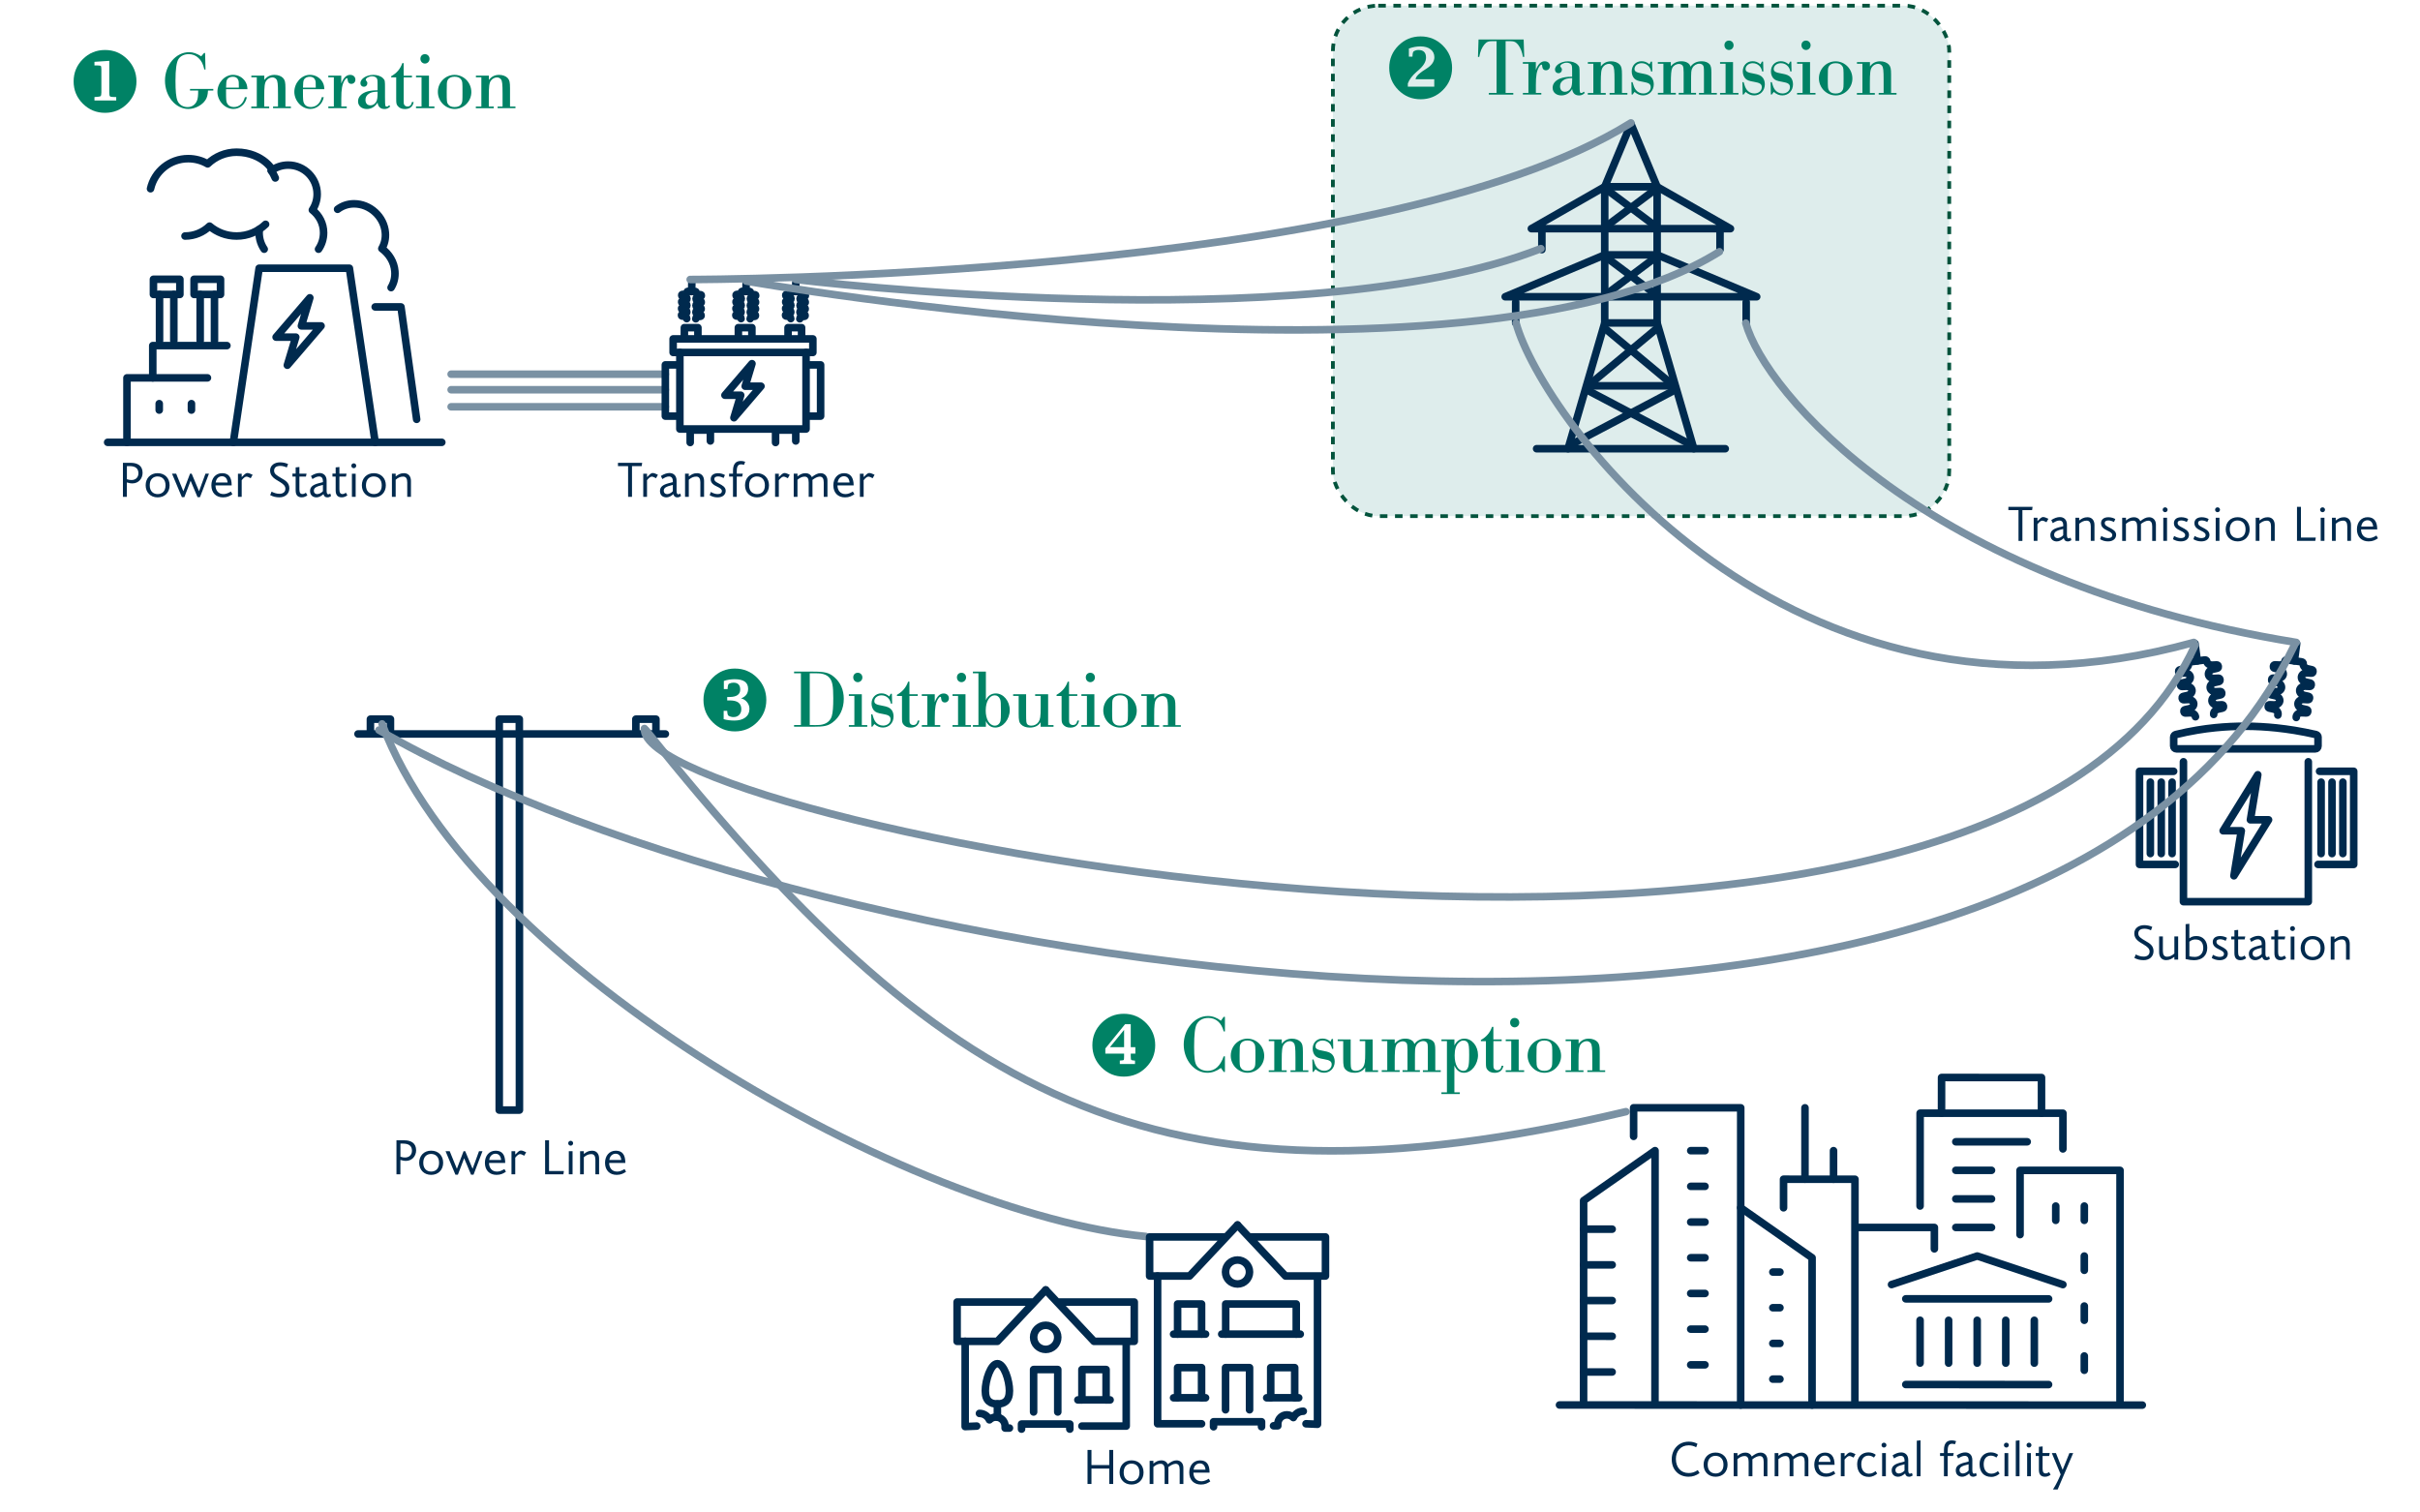 <?xml version="1.0" encoding="UTF-8"?><svg id="Layer_1" xmlns="http://www.w3.org/2000/svg" viewBox="0 0 640 400"><rect x="352.5" y="1.5" width="163" height="135" rx="12" ry="12" style="fill:#deedec; stroke-width:0px;"/><rect x="352.5" y="1.5" width="163" height="135" rx="12" ry="12" style="fill:none; stroke:#02533c; stroke-dasharray:0 0 2 2; stroke-miterlimit:10;"/><line x1="175.96" y1="98.96" x2="119.31" y2="98.96" style="fill:none; stroke:#7a91a3; stroke-linecap:round; stroke-linejoin:round; stroke-width:2px;"/><line x1="175.96" y1="103.07" x2="119.31" y2="103.07" style="fill:none; stroke:#7a91a3; stroke-linecap:round; stroke-linejoin:round; stroke-width:2px;"/><line x1="175.96" y1="107.58" x2="119.31" y2="107.58" style="fill:none; stroke:#7a91a3; stroke-linecap:round; stroke-linejoin:round; stroke-width:2px;"/><path d="m19.47,21.53c0-2.3.81-4.26,2.43-5.88,1.62-1.62,3.58-2.43,5.88-2.43s4.26.81,5.88,2.43,2.43,3.58,2.43,5.88-.81,4.26-2.43,5.88c-1.62,1.62-3.58,2.43-5.88,2.43s-4.26-.81-5.88-2.43-2.43-3.58-2.43-5.88Zm9.43-5.44l-3.92.26v.95h.13c.88-.01,1.39.03,1.51.1s.19.38.19.91v6.15c0,.55-.08.88-.23.98-.15.1-.69.18-1.6.23v.91h5.76v-.91h-.12l-.81-.03c-.4,0-.65-.07-.75-.2s-.16-.46-.16-.98v-8.37Z" style="fill:#008265; stroke-width:0px;"/><path d="m54.37,18.38h-.33c-.35-1.49-.76-2.32-1.57-3.06-.72-.68-1.55-1-2.58-1-1.16,0-2.16.48-2.69,1.31-.52.81-.79,2.71-.79,5.68,0,2.8.15,4.39.52,5.31.42,1.05,1.46,1.7,2.67,1.7s2.14-.7,2.53-1.79c.2-.57.28-1.25.28-2.58h-2.16v-.44h6.16v.44h-1.4c-.07,1.16-.24,1.84-.66,2.49-.87,1.38-2.78,2.38-4.54,2.38-3.39,0-6.18-3.39-6.18-7.5s2.88-7.52,6.38-7.52c1.05,0,2.05.35,3.21,1.09l.74-.87h.28l.11,4.35Z" style="fill:#008265; stroke-width:0px;"/><path d="m59.78,23.6v.63c0,2.16.04,2.62.28,3.08.33.66.96,1,1.79,1,1.4,0,2.49-.96,2.91-2.6h.52c-.35,1.84-1.81,3.1-3.56,3.1-2.23,0-4.22-2.12-4.22-4.52s1.92-4.5,4.11-4.5c1.35,0,2.56.66,3.26,1.77.37.59.52,1.11.57,2.03h-5.66Zm3.39-.44c0-1.44-.02-1.62-.17-2.01-.2-.55-.72-.85-1.4-.85-.72,0-1.31.28-1.57.79q-.24.44-.24,2.08h3.39Z" style="fill:#008265; stroke-width:0px;"/><path d="m67.93,20.45h-1.46v-.44h3.43v1.14c.72-.94,1.57-1.35,2.73-1.35.9,0,1.77.33,2.25.85.48.55.61,1.05.61,2.67v4.85h1.44v.44h-4.72v-.44h1.31v-3.36c0-2.6-.09-3.39-.42-3.82-.24-.33-.63-.52-1.07-.52-.57,0-1.25.35-1.6.87-.44.61-.55,1.55-.55,4.24v2.6h1.31v.44h-4.74v-.44h1.46v-7.71Z" style="fill:#008265; stroke-width:0px;"/><path d="m80.12,23.6v.63c0,2.16.04,2.62.28,3.08.33.66.96,1,1.79,1,1.4,0,2.49-.96,2.91-2.6h.52c-.35,1.84-1.81,3.1-3.56,3.1-2.23,0-4.22-2.12-4.22-4.52s1.92-4.5,4.11-4.5c1.35,0,2.56.66,3.26,1.77.37.59.52,1.11.57,2.03h-5.66Zm3.39-.44c0-1.44-.02-1.62-.17-2.01-.2-.55-.72-.85-1.4-.85-.72,0-1.31.28-1.57.79q-.24.44-.24,2.08h3.39Z" style="fill:#008265; stroke-width:0px;"/><path d="m88.28,20.45h-1.46v-.44h3.43v2.08c.59-1.55,1.35-2.29,2.36-2.29.81,0,1.38.52,1.38,1.27,0,.63-.46,1.11-1.07,1.11-.57,0-.94-.39-.98-1.03-.02-.39-.04-.46-.22-.46-.15,0-.39.22-.59.55-.66,1.11-.87,2.36-.87,4.89v2.03h1.44v.44h-4.87v-.44h1.46v-7.71Z" style="fill:#008265; stroke-width:0px;"/><path d="m103.2,28.17c-.5.48-.94.66-1.51.66-1.07,0-1.7-.59-1.84-1.7-.63,1.09-1.66,1.7-2.84,1.7-1.38,0-2.32-.83-2.32-2.03,0-1.07.7-1.92,1.99-2.45.81-.31,1.7-.46,3.17-.48v-1.51c0-1.25-.04-1.46-.28-1.75-.22-.26-.7-.44-1.18-.44-.79,0-1.66.48-1.66.92,0,.09.02.13.11.24.24.26.31.44.31.68,0,.55-.39.94-.9.94-.55,0-.94-.39-.94-.96,0-1.16,1.62-2.19,3.43-2.19,1.07,0,2.05.35,2.58.92.48.5.5.61.5,2.53v2.4q0,2.08.09,2.27c.07.2.15.26.37.26s.26-.02.66-.35l.26.33Zm-3.34-3.93c-1.16.04-1.7.17-2.23.5-.66.39-.98.94-.98,1.66,0,.92.48,1.46,1.31,1.46.66,0,1.2-.35,1.55-.98.24-.42.35-1.07.35-2.21v-.44Z" style="fill:#008265; stroke-width:0px;"/><path d="m106.76,20.02h2.19v.44h-2.19v6.21c0,.63.02.85.17,1.07.15.26.46.42.83.42.66,0,1.03-.37,1.18-1.18h.46c-.22,1.22-1,1.86-2.32,1.86-.81,0-1.46-.26-1.88-.79-.37-.46-.42-.68-.42-2.03v-5.55h-1.33v-.31c1.44-.79,2.43-1.94,2.95-3.47h.35v3.34Z" style="fill:#008265; stroke-width:0px;"/><path d="m111.48,20.45h-1.46v-.44h3.43v8.15h1.44v.44h-4.87v-.44h1.46v-7.71Zm2.12-4.89c0,.7-.55,1.25-1.22,1.25s-1.2-.55-1.2-1.27.5-1.22,1.2-1.22,1.22.55,1.22,1.25Z" style="fill:#008265; stroke-width:0px;"/><path d="m124.65,24.36c0,2.45-2.01,4.46-4.41,4.46s-4.44-2.01-4.44-4.52,1.99-4.5,4.41-4.5,4.44,2.01,4.44,4.57Zm-6.27-3.15c-.22.44-.24.74-.24,3.08,0,2.53.02,2.78.35,3.26.35.52.9.76,1.75.76.9,0,1.51-.31,1.83-.94.22-.42.24-.74.24-3.04,0-2.56-.02-2.82-.35-3.28-.35-.52-.9-.76-1.77-.76s-1.49.31-1.81.92Z" style="fill:#008265; stroke-width:0px;"/><path d="m127.32,20.45h-1.46v-.44h3.43v1.14c.72-.94,1.57-1.35,2.73-1.35.9,0,1.77.33,2.25.85.48.55.61,1.05.61,2.67v4.85h1.44v.44h-4.72v-.44h1.31v-3.36c0-2.6-.09-3.39-.42-3.82-.24-.33-.63-.52-1.07-.52-.57,0-1.25.35-1.6.87-.44.61-.55,1.55-.55,4.24v2.6h1.31v.44h-4.74v-.44h1.46v-7.71Z" style="fill:#008265; stroke-width:0px;"/><path d="m367.4,17.94c0-2.3.81-4.26,2.43-5.88,1.62-1.62,3.58-2.43,5.88-2.43s4.26.81,5.88,2.43c1.62,1.62,2.43,3.58,2.43,5.88s-.81,4.26-2.43,5.88c-1.62,1.62-3.58,2.43-5.88,2.43s-4.26-.81-5.88-2.43c-1.62-1.62-2.43-3.58-2.43-5.88Zm4.92,4.98h6.99v-1.96h-4.95c.06-.52.47-1.07,1.23-1.66l.59-.45c.13-.11.46-.33.99-.65,1.44-.88,2.17-1.9,2.17-3.06,0-.88-.34-1.58-1-2.1-.67-.52-1.57-.77-2.71-.77-.48,0-.97.05-1.48.14-.5.09-1.02.23-1.55.42v2.16h.94l.02-.26c.03-.66.14-1.04.33-1.16.37-.23.77-.35,1.22-.35,1.34,0,2.02.67,2.02,2.01,0,1.08-.68,2.2-2.03,3.36l-.43.37c-1.19,1.03-1.97,2.06-2.35,3.11v.86Z" style="fill:#008265; stroke-width:0px;"/><path d="m395.81,10.88h-.74c-1.44-.02-1.88.13-2.54.92-.7.9-1.09,1.88-1.33,3.26h-.33l.15-4.61h11.93l.15,4.61h-.33c-.24-1.38-.63-2.36-1.31-3.26-.68-.79-1.09-.94-2.54-.92h-.74v13.7h2.03v.44h-6.47v-.44h2.05v-13.7Z" style="fill:#008265; stroke-width:0px;"/><path d="m404.2,16.86h-1.46v-.44h3.43v2.08c.59-1.55,1.35-2.29,2.36-2.29.81,0,1.38.52,1.38,1.27,0,.63-.46,1.11-1.07,1.11-.57,0-.94-.39-.98-1.03-.02-.39-.04-.46-.22-.46-.15,0-.39.22-.59.55-.66,1.11-.87,2.36-.87,4.89v2.03h1.44v.44h-4.87v-.44h1.46v-7.71Z" style="fill:#008265; stroke-width:0px;"/><path d="m419.12,24.58c-.5.48-.94.66-1.51.66-1.07,0-1.7-.59-1.84-1.7-.63,1.09-1.66,1.7-2.84,1.7-1.38,0-2.32-.83-2.32-2.03,0-1.07.7-1.92,1.99-2.45.81-.31,1.7-.46,3.17-.48v-1.51c0-1.25-.04-1.46-.28-1.75-.22-.26-.7-.44-1.18-.44-.79,0-1.66.48-1.66.92,0,.09.02.13.11.24.24.26.31.44.31.68,0,.55-.39.94-.9.94-.55,0-.94-.39-.94-.96,0-1.16,1.62-2.19,3.43-2.19,1.07,0,2.05.35,2.58.92.48.5.5.61.5,2.53v2.4q0,2.08.09,2.27c.07.2.15.26.37.26s.26-.02.66-.35l.26.33Zm-3.34-3.93c-1.16.04-1.7.17-2.23.5-.66.39-.98.94-.98,1.66,0,.92.48,1.46,1.31,1.46.66,0,1.2-.35,1.55-.98.24-.42.35-1.07.35-2.21v-.44Z" style="fill:#008265; stroke-width:0px;"/><path d="m421.39,16.86h-1.46v-.44h3.43v1.14c.72-.94,1.57-1.35,2.73-1.35.9,0,1.77.33,2.25.85.48.55.61,1.05.61,2.67v4.85h1.44v.44h-4.72v-.44h1.31v-3.36c0-2.6-.09-3.39-.42-3.82-.24-.33-.63-.52-1.07-.52-.57,0-1.25.35-1.59.87-.44.61-.55,1.55-.55,4.24v2.6h1.31v.44h-4.74v-.44h1.46v-7.71Z" style="fill:#008265; stroke-width:0px;"/><path d="m436.97,18.9h-.33c-.2-1.31-1.2-2.19-2.49-2.19-1.05,0-1.88.68-1.88,1.53,0,.66.46.94,2.14,1.22,1.36.24,1.9.5,2.38,1.05.37.44.57,1.09.57,1.79,0,1.68-1.2,2.93-2.8,2.93-.85,0-1.44-.24-2.29-.92l-.52.7h-.24l-.07-3.28h.31c.24.9.46,1.46.79,1.94.46.66,1.22,1.05,2.05,1.05,1.12,0,1.97-.72,1.97-1.66,0-.83-.5-1.16-2.05-1.42-1.35-.22-1.88-.44-2.32-.9-.42-.46-.66-1.14-.66-1.88,0-1.53,1.09-2.67,2.58-2.67.79,0,1.38.22,2.12.81l.35-.7h.33l.07,2.58Z" style="fill:#008265; stroke-width:0px;"/><path d="m439.9,16.86h-1.46v-.44h3.43v1.09c.76-.9,1.66-1.31,2.82-1.31.7,0,1.31.17,1.77.52.31.22.46.42.61.92.72-.98,1.68-1.44,2.99-1.44.9,0,1.68.31,2.1.83.31.42.44.98.44,2.16v5.38h1.44v.44h-4.72v-.44h1.31v-5.38c0-1.46-.04-1.73-.35-2.03-.2-.2-.52-.31-.87-.31-.74,0-1.46.44-1.81,1.09-.37.72-.37.85-.37,4.26v2.36h1.31v.44h-4.59v-.44h1.31v-5.38c0-1.05-.07-1.51-.24-1.79s-.57-.48-1-.48c-.74,0-1.49.46-1.77,1.07-.28.59-.37,1.7-.37,4.22v2.36h1.31v.44h-4.74v-.44h1.46v-7.71Z" style="fill:#008265; stroke-width:0px;"/><path d="m456.35,16.86h-1.46v-.44h3.43v8.15h1.44v.44h-4.87v-.44h1.46v-7.71Zm2.12-4.89c0,.7-.55,1.25-1.22,1.25s-1.2-.55-1.2-1.27.5-1.22,1.2-1.22,1.22.55,1.22,1.25Z" style="fill:#008265; stroke-width:0px;"/><path d="m466.34,18.9h-.33c-.2-1.31-1.2-2.19-2.49-2.19-1.05,0-1.88.68-1.88,1.53,0,.66.46.94,2.14,1.22,1.36.24,1.9.5,2.38,1.05.37.44.57,1.09.57,1.79,0,1.68-1.2,2.93-2.8,2.93-.85,0-1.44-.24-2.29-.92l-.52.7h-.24l-.07-3.28h.31c.24.9.46,1.46.79,1.94.46.66,1.22,1.05,2.05,1.05,1.12,0,1.97-.72,1.97-1.66,0-.83-.5-1.16-2.05-1.42-1.35-.22-1.88-.44-2.32-.9-.42-.46-.66-1.14-.66-1.88,0-1.53,1.09-2.67,2.58-2.67.79,0,1.38.22,2.12.81l.35-.7h.33l.07,2.58Z" style="fill:#008265; stroke-width:0px;"/><path d="m473.79,18.9h-.33c-.2-1.31-1.2-2.19-2.49-2.19-1.05,0-1.88.68-1.88,1.53,0,.66.46.94,2.14,1.22,1.36.24,1.9.5,2.38,1.05.37.44.57,1.09.57,1.79,0,1.68-1.2,2.93-2.8,2.93-.85,0-1.44-.24-2.29-.92l-.52.7h-.24l-.07-3.28h.31c.24.9.46,1.46.79,1.94.46.66,1.22,1.05,2.05,1.05,1.11,0,1.97-.72,1.97-1.66,0-.83-.5-1.16-2.05-1.42-1.35-.22-1.88-.44-2.32-.9-.42-.46-.66-1.14-.66-1.88,0-1.53,1.09-2.67,2.58-2.67.79,0,1.38.22,2.12.81l.35-.7h.33l.07,2.58Z" style="fill:#008265; stroke-width:0px;"/><path d="m476.72,16.86h-1.46v-.44h3.43v8.15h1.44v.44h-4.87v-.44h1.46v-7.71Zm2.12-4.89c0,.7-.55,1.25-1.22,1.25s-1.2-.55-1.2-1.27.5-1.22,1.2-1.22,1.22.55,1.22,1.25Z" style="fill:#008265; stroke-width:0px;"/><path d="m489.89,20.78c0,2.45-2.01,4.46-4.41,4.46s-4.44-2.01-4.44-4.52,1.99-4.5,4.41-4.5,4.44,2.01,4.44,4.57Zm-6.27-3.15c-.22.44-.24.74-.24,3.08,0,2.53.02,2.78.35,3.26.35.52.9.76,1.75.76.9,0,1.51-.31,1.84-.94.22-.42.24-.74.24-3.04,0-2.56-.02-2.82-.35-3.28-.35-.52-.9-.76-1.77-.76s-1.49.31-1.81.92Z" style="fill:#008265; stroke-width:0px;"/><path d="m492.56,16.86h-1.46v-.44h3.43v1.14c.72-.94,1.57-1.35,2.73-1.35.9,0,1.77.33,2.25.85.48.55.61,1.05.61,2.67v4.85h1.44v.44h-4.72v-.44h1.31v-3.36c0-2.6-.09-3.39-.42-3.82-.24-.33-.63-.52-1.07-.52-.57,0-1.25.35-1.6.87-.44.61-.55,1.55-.55,4.24v2.6h1.31v.44h-4.74v-.44h1.46v-7.71Z" style="fill:#008265; stroke-width:0px;"/><path d="m35.05,127.85c-.48,0-.74-.05-1.5-.26v3.81h-1.04v-9h2.07c1.74,0,3.13.71,3.13,2.65,0,1.48-1.05,2.79-2.67,2.79Zm-.74-4.58h-.75v3.47c.55.17.83.21,1.22.21,1.09,0,1.83-.7,1.83-1.79,0-1.26-.81-1.89-2.3-1.89Z" style="fill:#002a4e; stroke-width:0px;"/><path d="m41.69,131.54c-1.91,0-3.17-1.34-3.17-3.2s1.26-3.2,3.17-3.2,3.17,1.33,3.17,3.2-1.27,3.2-3.17,3.2Zm0-5.54c-1.09,0-2.09.68-2.09,2.34s1,2.33,2.09,2.33,2.09-.66,2.09-2.31-1-2.35-2.09-2.35Z" style="fill:#002a4e; stroke-width:0px;"/><path d="m55.26,125.27l-2.37,6.21h-.65l-1.83-4.34-1.65,4.34h-.66l-2.61-6.21h1.1l1.9,4.65,1.77-4.65h.43l1.95,4.65,1.7-4.65h.92Z" style="fill:#002a4e; stroke-width:0px;"/><path d="m61.46,130.72c-.69.44-1.33.82-2.48.82-1.83,0-3.08-1.18-3.08-3.19,0-1.82,1.08-3.21,2.85-3.21s2.52,1.13,2.52,3.24h-4.28c0,1.17.65,2.29,2.12,2.29.66,0,1.29-.27,1.95-.68l.4.73Zm-2.76-4.77c-.77,0-1.51.53-1.66,1.65h3.15c-.09-.98-.6-1.65-1.48-1.65Z" style="fill:#002a4e; stroke-width:0px;"/><path d="m66.3,126.47c-.4-.17-.71-.42-1.12-.42-.33,0-.73.3-1.26.94v4.41h-.99v-6.12h.99v.86h.04c.56-.55.95-1.04,1.48-1.04.49,0,.9.29,1.37.46l-.51.92Z" style="fill:#002a4e; stroke-width:0px;"/><path d="m71.82,130.02c.6.31,1.26.57,2.11.57s1.55-.42,1.55-1.35c0-.74-.57-1.25-1.59-1.86-1.14-.68-2.46-1.35-2.46-2.94,0-1.4,1.2-2.17,2.64-2.17.79,0,1.5.17,2.12.46l-.35.9c-.52-.25-1.16-.42-1.7-.42-1.08,0-1.65.44-1.65,1.27s.61,1.21,1.98,2.01c.99.58,2.05,1.16,2.05,2.65,0,1.37-1.03,2.39-2.6,2.39-1.01,0-1.75-.21-2.47-.6l.38-.92Z" style="fill:#002a4e; stroke-width:0px;"/><path d="m81.29,131c-.3.23-.83.53-1.46.53-1.01,0-1.64-.49-1.64-1.85v-3.65h-.85v-.77h.85v-1.65l.99-.1v1.76h1.89l-.16.77h-1.73v3.35c0,.92.26,1.27.82,1.27.31,0,.62-.14.9-.35l.39.69Z" style="fill:#002a4e; stroke-width:0px;"/><path d="m87.56,131.2c-.29.19-.61.34-.98.34-.61,0-.92-.34-1.03-.87-.61.57-1.26.87-1.85.87-.95,0-1.7-.57-1.7-1.69s.82-1.66,2.24-2.04l1.16-.3v-.23c0-.88-.38-1.27-1.03-1.27-.58,0-1.13.3-1.74.69l-.39-.82c.79-.51,1.56-.78,2.27-.78.98,0,1.87.6,1.87,2.03v2.59c0,.61.08,1.01.46,1.01.13,0,.26-.07.51-.2l.21.68Zm-2.16-2.96c-1.87.44-2.4.79-2.4,1.57,0,.52.36.87.88.87.42,0,1.14-.3,1.52-.78v-1.66Z" style="fill:#002a4e; stroke-width:0px;"/><path d="m91.87,131c-.3.23-.83.53-1.46.53-1.01,0-1.64-.49-1.64-1.85v-3.65h-.85v-.77h.85v-1.65l.99-.1v1.76h1.89l-.16.77h-1.73v3.35c0,.92.26,1.27.82,1.27.31,0,.62-.14.9-.35l.39.69Z" style="fill:#002a4e; stroke-width:0px;"/><path d="m93.56,123.82c-.36,0-.65-.29-.65-.65s.29-.64.65-.64.65.29.65.64-.29.65-.65.65Zm-.49,7.58v-6.12h.99v6.12h-.99Z" style="fill:#002a4e; stroke-width:0px;"/><path d="m98.87,131.54c-1.91,0-3.17-1.34-3.17-3.2s1.26-3.2,3.17-3.2,3.17,1.33,3.17,3.2-1.27,3.2-3.17,3.2Zm0-5.54c-1.09,0-2.09.68-2.09,2.34s1,2.33,2.09,2.33,2.09-.66,2.09-2.31-1-2.35-2.09-2.35Z" style="fill:#002a4e; stroke-width:0px;"/><path d="m107.7,131.39v-3.83c0-.98-.34-1.52-1.08-1.52s-1.31.27-1.98.83v4.52h-.99v-6.12h.99v.73c.71-.51,1.21-.86,2.21-.86,1.1,0,1.83.77,1.83,2.05v4.2h-.99Z" style="fill:#002a4e; stroke-width:0px;"/><path d="m167.14,123.27v8.13h-1.03v-8.13h-2.68v-.87h6.4l-.13.87h-2.56Z" style="fill:#002a4e; stroke-width:0px;"/><path d="m173.49,126.47c-.4-.17-.71-.42-1.12-.42-.33,0-.73.3-1.26.94v4.41h-.99v-6.12h.99v.86h.04c.56-.55.95-1.04,1.48-1.04.49,0,.9.29,1.37.46l-.51.92Z" style="fill:#002a4e; stroke-width:0px;"/><path d="m180.1,131.2c-.29.19-.61.34-.98.34-.61,0-.92-.34-1.03-.87-.61.57-1.26.87-1.85.87-.95,0-1.7-.57-1.7-1.69s.82-1.66,2.24-2.04l1.16-.3v-.23c0-.88-.38-1.27-1.03-1.27-.58,0-1.13.3-1.74.69l-.39-.82c.79-.51,1.56-.78,2.28-.78.98,0,1.87.6,1.87,2.03v2.59c0,.61.08,1.01.46,1.01.13,0,.26-.07.51-.2l.21.68Zm-2.16-2.96c-1.87.44-2.4.79-2.4,1.57,0,.52.36.87.88.87.42,0,1.14-.3,1.52-.78v-1.66Z" style="fill:#002a4e; stroke-width:0px;"/><path d="m185.22,131.39v-3.83c0-.98-.34-1.52-1.08-1.52s-1.31.27-1.98.83v4.52h-.99v-6.12h.99v.73c.71-.51,1.21-.86,2.21-.86,1.1,0,1.83.77,1.83,2.05v4.2h-.99Z" style="fill:#002a4e; stroke-width:0px;"/><path d="m187.98,130.11c.58.31,1.16.56,1.81.56.75,0,1.12-.3,1.12-.82s-.58-.82-1.23-1.14c-.82-.4-1.73-.86-1.73-1.99,0-.88.61-1.57,1.96-1.57.73,0,1.39.23,1.81.48l-.36.79c-.47-.26-.96-.42-1.46-.42-.53,0-.98.18-.98.68,0,.57.48.82,1.23,1.21.88.46,1.77.92,1.77,1.91,0,.94-.71,1.74-2.16,1.74-.77,0-1.46-.21-2.08-.58l.3-.85Z" style="fill:#002a4e; stroke-width:0px;"/><path d="m196.76,122.94c-.23-.08-.52-.14-.78-.14-1.09,0-1.14,1.09-1.14,2.08v.39h1.6l-.16.77h-1.44v5.36h-.99v-5.36h-1.03v-.77h1.03v-.75c0-1.69.65-2.61,2.05-2.61.39,0,.73.05,1.17.21l-.31.83Z" style="fill:#002a4e; stroke-width:0px;"/><path d="m200.2,131.54c-1.91,0-3.17-1.34-3.17-3.2s1.26-3.2,3.17-3.2,3.17,1.33,3.17,3.2-1.27,3.2-3.17,3.2Zm0-5.54c-1.09,0-2.09.68-2.09,2.34s1,2.33,2.09,2.33,2.09-.66,2.09-2.31-1-2.35-2.09-2.35Z" style="fill:#002a4e; stroke-width:0px;"/><path d="m208.35,126.47c-.4-.17-.71-.42-1.12-.42-.33,0-.73.3-1.26.94v4.41h-.99v-6.12h.99v.86h.04c.56-.55.95-1.04,1.48-1.04.49,0,.9.29,1.37.46l-.51.92Z" style="fill:#002a4e; stroke-width:0px;"/><path d="m209.91,125.27h.99v.73c.66-.51,1.23-.86,2.15-.86.74,0,1.34.36,1.64,1.04.83-.64,1.51-1.04,2.33-1.04,1.03,0,1.81.73,1.81,1.94v4.32h-.98v-3.83c0-1.01-.33-1.52-1.07-1.52-.59,0-1.31.4-1.92.87.01.05.01.21.01.27v4.21h-1v-3.83c0-1.01-.33-1.52-1.07-1.52-.66,0-1.23.27-1.9.83v4.52h-.99v-6.12Z" style="fill:#002a4e; stroke-width:0px;"/><path d="m225.95,130.72c-.69.44-1.33.82-2.48.82-1.83,0-3.08-1.18-3.08-3.19,0-1.82,1.08-3.21,2.85-3.21,1.68,0,2.52,1.13,2.52,3.24h-4.28c0,1.17.65,2.29,2.12,2.29.66,0,1.29-.27,1.95-.68l.4.73Zm-2.76-4.77c-.77,0-1.51.53-1.66,1.65h3.15c-.09-.98-.6-1.65-1.48-1.65Z" style="fill:#002a4e; stroke-width:0px;"/><path d="m230.78,126.47c-.4-.17-.71-.42-1.12-.42-.33,0-.73.3-1.26.94v4.41h-.99v-6.12h.99v.86h.04c.56-.55.95-1.04,1.48-1.04.49,0,.9.29,1.37.46l-.51.92Z" style="fill:#002a4e; stroke-width:0px;"/><polyline points="99.22 116.98 92.4 70.94 68.53 70.94 61.71 116.98" style="fill:none; stroke:#002a4e; stroke-linecap:round; stroke-linejoin:round; stroke-width:2px;"/><polyline points="110.19 110.9 106.04 81.17 99.22 81.17" style="fill:none; stroke:#002a4e; stroke-linecap:round; stroke-linejoin:round; stroke-width:2px;"/><line x1="116.84" y1="116.98" x2="28.47" y2="116.98" style="fill:none; stroke:#002a4e; stroke-linecap:round; stroke-linejoin:round; stroke-width:2px;"/><polyline points="33.58 116.98 33.58 99.93 54.86 99.93" style="fill:none; stroke:#002a4e; stroke-linecap:round; stroke-linejoin:round; stroke-width:2px;"/><polyline points="40.4 99.93 40.4 91.4 60.01 91.4" style="fill:none; stroke:#002a4e; stroke-linecap:round; stroke-linejoin:round; stroke-width:2px;"/><line x1="42.11" y1="106.75" x2="42.11" y2="108.45" style="fill:none; stroke:#002a4e; stroke-linecap:round; stroke-linejoin:round; stroke-width:2px;"/><line x1="50.63" y1="106.75" x2="50.63" y2="108.45" style="fill:none; stroke:#002a4e; stroke-linecap:round; stroke-linejoin:round; stroke-width:2px;"/><path d="m48.93,62.42c2.52,0,4.81-1,6.49-2.62,1.93,1.63,4.42,2.62,7.15,2.62,2.98,0,5.68-1.19,7.67-3.1" style="fill:none; stroke:#002a4e; stroke-linecap:round; stroke-linejoin:round; stroke-width:2px;"/><path d="m71.74,45.11c.42.61.77,1.27,1.06,1.96" style="fill:none; stroke:#002a4e; stroke-linecap:round; stroke-linejoin:round; stroke-width:2px;"/><path d="m69.87,65.9c-1.04-1.52-1.52-3.4-1.28-5.27" style="fill:none; stroke:#002a4e; stroke-linecap:round; stroke-linejoin:round; stroke-width:2px;"/><path d="m103.43,76.06c.75-1.23,1.13-2.72,1-4.32-.19-2.45-1.54-4.6-3.45-6,.7-1.2,1.06-2.64.93-4.19-.33-4.22-4.04-7.65-8.28-7.65-1.67,0-3.16.55-4.35,1.45" style="fill:none; stroke:#002a4e; stroke-linecap:round; stroke-linejoin:round; stroke-width:2px;"/><path d="m84.24,65.9c.85-1.23,1.34-2.73,1.34-4.34,0-2.46-1.18-4.62-2.97-6.02.8-1.21,1.27-2.65,1.27-4.21,0-4.24-3.44-7.67-7.67-7.67-1.67,0-3.21.55-4.47,1.46,1.11.52-2.11-4.87-9.17-4.87-2.97,0-5.66,1.18-7.65,3.09-1.51-.88-3.26-1.38-5.14-1.38-4.87,0-8.94,3.4-9.97,7.95" style="fill:none; stroke:#002a4e; stroke-linecap:round; stroke-linejoin:round; stroke-width:2px;"/><g id="g961"><path id="path851" d="m414.69,118.67l9.7-33.25v-36.03l6.93-16.63,6.93,16.63v36.03l9.7,33.25" style="fill:none; stroke:#002a4e; stroke-linecap:round; stroke-linejoin:round; stroke-width:2px;"/><path id="path861" d="m424.39,49.39l-19.4,11.08h52.65l-19.4-11.08h-13.86Z" style="fill:none; stroke:#002a4e; stroke-linecap:round; stroke-linejoin:round; stroke-width:2px;"/><path id="path863" d="m424.39,67.4h13.86l26.33,11.08h-66.51l26.33-11.08Z" style="fill:none; stroke:#002a4e; stroke-linecap:round; stroke-linejoin:round; stroke-width:2px;"/><path id="path865" d="m406.38,118.67h49.88" style="fill:none; stroke:#002a4e; stroke-linecap:round; stroke-linejoin:round; stroke-width:2px;"/><path id="path871" d="m424.39,85.41h13.86" style="fill:none; stroke:#002a4e; stroke-linecap:round; stroke-linejoin:round; stroke-width:2px;"/><path id="path873" d="m420.24,102.04h22.17" style="fill:none; stroke:#002a4e; stroke-linecap:round; stroke-linejoin:round; stroke-width:2px;"/><path id="path875" d="m416.08,117.28l26.33-13.86" style="fill:none; stroke:#002a4e; stroke-linecap:round; stroke-linejoin:round; stroke-width:2px;"/><path id="path877" d="m446.56,117.28l-26.33-13.86" style="fill:none; stroke:#002a4e; stroke-linecap:round; stroke-linejoin:round; stroke-width:2px;"/><path id="path879" d="m441.02,100.66l-16.63-13.86" style="fill:none; stroke:#002a4e; stroke-linecap:round; stroke-linejoin:round; stroke-width:2px;"/><path id="path881" d="m421.62,100.66l16.63-13.86" style="fill:none; stroke:#002a4e; stroke-linecap:round; stroke-linejoin:round; stroke-width:2px;"/><path id="path883" d="m425.78,59.09l11.08-8.31" style="fill:none; stroke:#002a4e; stroke-linecap:round; stroke-linejoin:round; stroke-width:2px;"/><path id="path885" d="m425.78,77.1l11.08-8.31" style="fill:none; stroke:#002a4e; stroke-linecap:round; stroke-linejoin:round; stroke-width:2px;"/><path id="path887" d="m436.86,77.1l-11.08-8.31" style="fill:none; stroke:#002a4e; stroke-linecap:round; stroke-linejoin:round; stroke-width:2px;"/><path id="path889" d="m436.86,59.09l-11.08-8.31" style="fill:none; stroke:#002a4e; stroke-linecap:round; stroke-linejoin:round; stroke-width:2px;"/><path id="path891" d="m454.88,60.47v5.54" style="fill:none; stroke:#002a4e; stroke-linecap:round; stroke-linejoin:round; stroke-width:2px;"/><path id="path893" d="m407.77,60.47v5.54" style="fill:none; stroke:#002a4e; stroke-linecap:round; stroke-linejoin:round; stroke-width:2px;"/><path id="path895" d="m400.84,79.87v5.54" style="fill:none; stroke:#002a4e; stroke-linecap:round; stroke-linejoin:round; stroke-width:2px;"/><path id="path897" d="m461.8,79.87v5.54" style="fill:none; stroke:#002a4e; stroke-linecap:round; stroke-linejoin:round; stroke-width:2px;"/></g><path d="m610.46,201.46v37h-33.02v-37" style="fill:none; stroke:#002a4e; stroke-linecap:round; stroke-linejoin:round; stroke-width:2px;"/><path d="m580.62,189.56h0s0-.02,0-.02c-.08-.61-.73-1.05-1.5-1.02l-1.13.05c-.2,0-.37-.11-.4-.27l-.03-.26c-.02-.16.11-.32.31-.36l1.11-.25c.75-.17,1.26-.76,1.18-1.38h0s0-.02,0-.02c-.08-.61-.73-1.06-1.5-1.02l-1.13.05c-.2,0-.37-.11-.4-.27l-.03-.26c-.02-.16.11-.32.31-.36l1.11-.25c.75-.17,1.26-.76,1.18-1.38h0s0-.02,0-.02c-.08-.61-.73-1.05-1.5-1.02l-1.13.05c-.2,0-.37-.11-.4-.27l-.03-.26c-.02-.16.11-.32.31-.36l1.11-.25c.75-.17,1.26-.76,1.18-1.38h0s0-.02,0-.02c-.08-.61-.73-1.06-1.5-1.02l-1.13.05c-.2,0-.37-.11-.4-.27l-.03-.26c-.02-.16.11-.32.31-.37l1.11-.25c.75-.17,1.26-.76,1.18-1.38h0s0-.01,0-.01c-.03-.21.17-.42.43-.45l3.85-.51c.27-.04.51.11.54.32h0s0,.02,0,.02c.08.61.73,1.05,1.5,1.02l1.13-.05c.2,0,.37.11.4.27l.03.26c.02.16-.11.32-.31.36l-1.11.25c-.75.17-1.26.76-1.18,1.38h0s0,.02,0,.02c.08.61.73,1.06,1.5,1.02l1.13-.05c.2,0,.37.11.4.27l.03.26c.02.16-.11.32-.31.37l-1.11.25c-.75.17-1.26.76-1.18,1.38h0s0,.02,0,.02c.08.61.73,1.05,1.5,1.02l1.13-.05c.2,0,.37.11.4.27l.03.26c.02.16-.11.32-.31.36l-1.11.25c-.75.17-1.26.76-1.18,1.38h0s0,.02,0,.02c.08.61.73,1.06,1.5,1.02l1.13-.05c.2,0,.37.11.4.27l.03.26c.02.16-.11.32-.31.37l-1.11.25c-.75.17-1.26.76-1.18,1.38h0s0,.02,0,.02" style="fill:none; stroke:#002a4e; stroke-linecap:round; stroke-linejoin:round; stroke-width:2px;"/><path d="m602.4,189.12c.02-.06.04-.13.05-.2h0s0-.02,0-.02c.08-.61-.43-1.21-1.18-1.38l-1.11-.25c-.2-.05-.33-.2-.31-.37l.03-.26c.02-.16.19-.28.4-.27l1.13.05c.77.03,1.41-.41,1.5-1.02h0s0-.02,0-.02c.08-.61-.43-1.21-1.18-1.38l-1.11-.25c-.2-.04-.33-.2-.31-.36l.03-.26c.02-.16.19-.28.4-.27l1.13.05c.77.03,1.41-.41,1.5-1.02h0s0-.02,0-.02c.08-.61-.43-1.21-1.18-1.38l-1.11-.25c-.2-.05-.33-.2-.31-.37l.03-.26c.02-.16.19-.28.4-.27l1.13.05c.77.03,1.41-.41,1.5-1.02h0s0-.02,0-.02c.08-.61-.43-1.21-1.18-1.38l-1.11-.25c-.2-.04-.33-.2-.31-.36l.03-.26c.02-.16.19-.28.4-.27l1.13.05c.77.03,1.41-.41,1.5-1.02h0s0-.02,0-.02c.03-.21.27-.36.54-.32l3.85.51c.27.03.46.24.43.45h0s0,.01,0,.01c-.08.61.43,1.21,1.18,1.38l1.11.25c.2.05.33.2.31.37l-.03.26c-.02.16-.19.28-.4.27l-1.13-.05c-.77-.03-1.41.41-1.5,1.02h0s0,.02,0,.02c-.08.61.43,1.21,1.18,1.38l1.11.25c.2.04.33.2.31.36l-.03.26c-.02.16-.19.28-.4.27l-1.13-.05c-.77-.03-1.41.41-1.5,1.02h0s0,.02,0,.02c-.08.61.43,1.21,1.18,1.38l1.11.25c.2.05.33.2.31.36l-.03.26c-.02.16-.19.28-.4.27l-1.13-.05c-.77-.03-1.41.41-1.5,1.02h0s0,.02,0,.02c-.08.61.43,1.21,1.18,1.38l1.11.25c.2.04.33.2.31.36l-.03.26c-.02.16-.19.28-.4.27l-1.13-.05c-.77-.03-1.41.41-1.5,1.02h0s0,.02,0,.02c0,.07-.01.14,0,.21" style="fill:none; stroke:#002a4e; stroke-linecap:round; stroke-linejoin:round; stroke-width:2px;"/><path d="m613.03,194.98v2.34c0,.41-.33.73-.73.73h-36.71c-.41,0-.73-.33-.73-.73v-2.35c0-.34.23-.63.56-.71,1.88-.46,3.78-.85,5.68-1.17,1.6-.27,3.2-.48,4.81-.64,5.3-.53,10.66-.51,16.09.06,1.59.17,3.19.38,4.79.64,1.89.31,3.78.68,5.68,1.11.33.08.57.37.57.71Z" style="fill:none; stroke:#002a4e; stroke-linecap:round; stroke-linejoin:round; stroke-width:2px;"/><polygon points="596.56 208.2 597.1 204.89 595.77 207.04 595.05 208.21 587.94 219.71 592.74 219.71 591.13 229.53 590.79 231.62 592.12 229.47 592.84 228.3 599.95 216.81 595.15 216.81 596.56 208.2 596.56 208.2" style="fill:none; stroke:#002a4e; stroke-linecap:round; stroke-linejoin:round; stroke-width:2px;"/><line x1="581.11" y1="174.78" x2="580.5" y2="170.2" style="fill:none; stroke:#002a4e; stroke-linecap:round; stroke-linejoin:round; stroke-width:2px;"/><line x1="606.78" y1="174.78" x2="607.39" y2="170.2" style="fill:none; stroke:#002a4e; stroke-linecap:round; stroke-linejoin:round; stroke-width:2px;"/><g id="g1341"><path id="path1314" d="m178.02,89.63v3.58h36.95v-3.58h-36.95Z" style="fill:none; stroke:#002a4e; stroke-linecap:round; stroke-linejoin:round; stroke-width:2px;"/><path id="path1316" d="m179.8,93.2v20.26h33.37v-20.26" style="fill:none; stroke:#002a4e; stroke-linecap:round; stroke-linejoin:round; stroke-width:2px;"/><path id="path1318" d="m208.41,89.63v-2.98h3.58v2.98" style="fill:none; stroke:#002a4e; stroke-linecap:round; stroke-linejoin:round; stroke-width:2px;"/><path id="path1318-2" d="m195.27,89.63v-2.98h3.58v2.98" style="fill:none; stroke:#002a4e; stroke-linecap:round; stroke-linejoin:round; stroke-width:2px;"/><path id="path1320" d="m180.99,89.63v-2.98h3.58v2.98" style="fill:none; stroke:#002a4e; stroke-linecap:round; stroke-linejoin:round; stroke-width:2px;"/><path id="path1322" d="m197.08,102.14l1.79-5.96-7.15,8.34h4.17l-1.79,5.96,7.15-8.34h-4.17Z" style="fill:none; stroke:#002a4e; stroke-linecap:round; stroke-linejoin:round; stroke-width:2px;"/><path id="path1322-2" d="m79.71,86.19l2.23-7.43-8.92,10.4h5.2l-2.23,7.43,8.92-10.4h-5.2Z" style="fill:none; stroke:#002a4e; stroke-linecap:round; stroke-linejoin:round; stroke-width:2px;"/></g><path d="m181.62,84.27h0s0-.01,0-.01c0-.31-.28-.57-.66-.61l-.56-.06c-.1-.01-.17-.08-.17-.16v-.13c0-.08.08-.15.18-.16l.56-.04c.38-.03.67-.28.67-.59h0s0-.01,0-.01c0-.31-.28-.57-.66-.61l-.56-.06c-.1-.01-.17-.08-.17-.16v-.13c0-.08.08-.15.18-.16l.56-.04c.38-.03.67-.28.67-.59h0s0-.01,0-.01c0-.31-.28-.57-.66-.61l-.56-.06c-.1-.01-.17-.08-.17-.16v-.13c0-.08.08-.15.18-.16l.56-.04c.38-.03.67-.28.67-.59h0s0-.01,0-.01c0-.31-.28-.57-.66-.61l-.56-.06c-.1-.01-.17-.08-.17-.16v-.13c0-.08.08-.15.18-.16l.56-.04c.38-.03.67-.28.67-.59h0s0,0,0,0c0-.11.11-.19.24-.19l1.91.03c.13,0,.24.09.24.2h0s0,0,0,0c0,.31.28.57.66.61l.56.06c.1.01.17.08.17.16v.13c0,.08-.08.15-.18.16l-.56.04c-.38.03-.67.28-.67.59h0s0,.01,0,.01c0,.31.28.57.66.61l.56.06c.1.01.17.08.17.16v.13c0,.08-.08.15-.18.16l-.56.04c-.38.03-.67.28-.67.59h0s0,.01,0,.01c0,.31.28.57.66.61l.56.06c.1.01.17.08.17.16v.13c0,.08-.08.15-.18.16l-.56.04c-.38.03-.67.28-.67.59h0s0,.01,0,.01c0,.31.28.57.66.61l.56.06c.1.01.17.08.17.16v.13c0,.08-.08.15-.18.16l-.56.04c-.38.03-.67.28-.67.59h0s0,.01,0,.01" style="fill:none; stroke:#002a4e; stroke-linecap:round; stroke-linejoin:round; stroke-width:2px;"/><line x1="182.92" y1="77.11" x2="182.96" y2="74.83" style="fill:none; stroke:#002a4e; stroke-linecap:round; stroke-linejoin:round; stroke-width:2px;"/><path d="m195.99,84.27h0s0-.01,0-.01c0-.31-.28-.57-.66-.61l-.56-.06c-.1-.01-.17-.08-.17-.16v-.13c0-.08.08-.15.18-.16l.56-.04c.38-.03.67-.28.67-.59h0s0-.01,0-.01c0-.31-.28-.57-.66-.61l-.56-.06c-.1-.01-.17-.08-.17-.16v-.13c0-.08.08-.15.18-.16l.56-.04c.38-.03.67-.28.67-.59h0s0-.01,0-.01c0-.31-.28-.57-.66-.61l-.56-.06c-.1-.01-.17-.08-.17-.16v-.13c0-.08.08-.15.18-.16l.56-.04c.38-.03.67-.28.67-.59h0s0-.01,0-.01c0-.31-.28-.57-.66-.61l-.56-.06c-.1-.01-.17-.08-.17-.16v-.13c0-.08.08-.15.18-.16l.56-.04c.38-.03.67-.28.67-.59h0s0,0,0,0c0-.11.11-.19.24-.19l1.91.03c.13,0,.24.09.24.2h0s0,0,0,0c0,.31.28.57.66.61l.56.06c.1.01.17.08.17.16v.13c0,.08-.08.15-.18.16l-.56.04c-.38.03-.67.28-.67.59h0s0,.01,0,.01c0,.31.28.57.66.61l.56.06c.1.01.17.08.17.16v.13c0,.08-.08.15-.18.16l-.56.04c-.38.03-.67.28-.67.59h0s0,.01,0,.01c0,.31.28.57.66.61l.56.06c.1.01.17.08.17.16v.13c0,.08-.08.15-.18.16l-.56.04c-.38.03-.67.28-.67.59h0s0,.01,0,.01c0,.31.28.57.66.61l.56.06c.1.01.17.08.17.16v.13c0,.08-.08.15-.18.16l-.56.04c-.38.03-.67.28-.67.59h0s0,.01,0,.01" style="fill:none; stroke:#002a4e; stroke-linecap:round; stroke-linejoin:round; stroke-width:2px;"/><line x1="197.29" y1="77.11" x2="197.32" y2="74.83" style="fill:none; stroke:#002a4e; stroke-linecap:round; stroke-linejoin:round; stroke-width:2px;"/><path d="m209.13,84.27h0s0-.01,0-.01c0-.31-.28-.57-.66-.61l-.56-.06c-.1-.01-.17-.08-.17-.16v-.13c0-.08.08-.15.18-.16l.56-.04c.38-.03.67-.28.67-.59h0s0-.01,0-.01c0-.31-.28-.57-.66-.61l-.56-.06c-.1-.01-.17-.08-.17-.16v-.13c0-.08.08-.15.18-.16l.56-.04c.38-.03.67-.28.67-.59h0s0-.01,0-.01c0-.31-.28-.57-.66-.61l-.56-.06c-.1-.01-.17-.08-.17-.16v-.13c0-.08.08-.15.18-.16l.56-.04c.38-.03.67-.28.67-.59h0s0-.01,0-.01c0-.31-.28-.57-.66-.61l-.56-.06c-.1-.01-.17-.08-.17-.16v-.13c0-.08.08-.15.18-.16l.56-.04c.38-.03.67-.28.67-.59h0s0,0,0,0c0-.11.11-.19.24-.19l1.91.03c.13,0,.24.09.24.2h0s0,0,0,0c0,.31.28.57.66.61l.56.06c.1.01.17.08.17.16v.13c0,.08-.08.15-.18.16l-.56.04c-.38.03-.67.28-.67.59h0s0,.01,0,.01c0,.31.28.57.66.61l.56.06c.1.01.17.08.17.16v.13c0,.08-.08.15-.18.16l-.56.04c-.38.03-.67.28-.67.59h0s0,.01,0,.01c0,.31.28.57.66.61l.56.06c.1.01.17.08.17.16v.13c0,.08-.08.15-.18.16l-.56.04c-.38.03-.67.28-.67.59h0s0,.01,0,.01c0,.31.28.57.66.61l.56.06c.1.01.17.08.17.16v.13c0,.08-.08.15-.18.16l-.56.04c-.38.03-.67.28-.67.59h0s0,.01,0,.01" style="fill:none; stroke:#002a4e; stroke-linecap:round; stroke-linejoin:round; stroke-width:2px;"/><line x1="210.43" y1="77.11" x2="210.46" y2="74.83" style="fill:none; stroke:#002a4e; stroke-linecap:round; stroke-linejoin:round; stroke-width:2px;"/><line x1="45.97" y1="90.09" x2="45.97" y2="77.88" style="fill:none; stroke:#002a4e; stroke-linecap:round; stroke-linejoin:round; stroke-width:2px;"/><rect x="40.58" y="73.86" width="6.99" height="4.01" style="fill:none; stroke:#002a4e; stroke-linecap:round; stroke-linejoin:round; stroke-width:2px;"/><polyline points="42.19 90.09 42.19 86.39 42.19 86.24 42.19 77.88" style="fill:none; stroke:#002a4e; stroke-linecap:round; stroke-linejoin:round; stroke-width:2px;"/><line x1="56.72" y1="90.09" x2="56.72" y2="77.88" style="fill:none; stroke:#002a4e; stroke-linecap:round; stroke-linejoin:round; stroke-width:2px;"/><rect x="51.33" y="73.86" width="6.99" height="4.01" style="fill:none; stroke:#002a4e; stroke-linecap:round; stroke-linejoin:round; stroke-width:2px;"/><polyline points="52.94 90.09 52.94 86.39 52.94 86.24 52.94 77.88" style="fill:none; stroke:#002a4e; stroke-linecap:round; stroke-linejoin:round; stroke-width:2px;"/><path d="m534.85,134.92v8.13h-1.03v-8.13h-2.68v-.87h6.4l-.13.87h-2.56Z" style="fill:#002a4e; stroke-width:0px;"/><path d="m541.21,138.11c-.4-.17-.72-.42-1.12-.42-.33,0-.73.3-1.26.94v4.41h-.99v-6.12h.99v.86h.04c.56-.55.95-1.04,1.48-1.04.49,0,.9.29,1.37.46l-.51.92Z" style="fill:#002a4e; stroke-width:0px;"/><path d="m547.81,142.85c-.29.19-.61.34-.98.34-.61,0-.92-.34-1.03-.87-.61.57-1.26.87-1.85.87-.95,0-1.7-.57-1.7-1.69s.82-1.66,2.24-2.04l1.16-.3v-.23c0-.88-.38-1.27-1.03-1.27-.58,0-1.13.3-1.74.69l-.39-.82c.79-.51,1.56-.78,2.27-.78.98,0,1.87.6,1.87,2.03v2.59c0,.61.08,1.01.46,1.01.13,0,.26-.06.51-.19l.21.68Zm-2.16-2.96c-1.87.44-2.41.79-2.41,1.57,0,.52.36.87.88.87.42,0,1.14-.3,1.52-.78v-1.66Z" style="fill:#002a4e; stroke-width:0px;"/><path d="m552.93,143.04v-3.83c0-.98-.34-1.52-1.08-1.52s-1.31.27-1.98.83v4.52h-.99v-6.12h.99v.73c.71-.51,1.21-.86,2.21-.86,1.1,0,1.83.77,1.83,2.05v4.2h-.99Z" style="fill:#002a4e; stroke-width:0px;"/><path d="m555.69,141.75c.58.31,1.16.56,1.81.56.75,0,1.12-.3,1.12-.82s-.58-.82-1.24-1.14c-.82-.4-1.73-.86-1.73-1.99,0-.88.61-1.57,1.96-1.57.73,0,1.39.23,1.81.48l-.36.79c-.47-.26-.96-.42-1.46-.42-.53,0-.97.18-.97.68,0,.57.48.82,1.24,1.21.88.46,1.77.92,1.77,1.91,0,.94-.71,1.74-2.16,1.74-.77,0-1.46-.21-2.08-.58l.3-.85Z" style="fill:#002a4e; stroke-width:0px;"/><path d="m561.25,136.92h.99v.73c.66-.51,1.23-.86,2.14-.86.74,0,1.34.36,1.64,1.04.83-.64,1.51-1.04,2.33-1.04,1.03,0,1.81.73,1.81,1.94v4.32h-.98v-3.83c0-1.01-.32-1.52-1.07-1.52-.58,0-1.31.4-1.92.87.01.05.01.21.01.27v4.21h-1v-3.83c0-1.01-.33-1.52-1.07-1.52-.66,0-1.24.27-1.9.83v4.52h-.99v-6.12Z" style="fill:#002a4e; stroke-width:0px;"/><path d="m572.6,135.46c-.36,0-.65-.29-.65-.65s.29-.64.65-.64.65.29.65.64-.29.65-.65.65Zm-.49,7.58v-6.12h.99v6.12h-.99Z" style="fill:#002a4e; stroke-width:0px;"/><path d="m574.96,141.75c.58.31,1.16.56,1.81.56.75,0,1.12-.3,1.12-.82s-.58-.82-1.24-1.14c-.82-.4-1.73-.86-1.73-1.99,0-.88.61-1.57,1.96-1.57.73,0,1.39.23,1.81.48l-.36.79c-.47-.26-.96-.42-1.46-.42-.53,0-.97.18-.97.68,0,.57.48.82,1.24,1.21.88.46,1.77.92,1.77,1.91,0,.94-.71,1.74-2.16,1.74-.77,0-1.46-.21-2.08-.58l.3-.85Z" style="fill:#002a4e; stroke-width:0px;"/><path d="m580.38,141.75c.58.31,1.16.56,1.81.56.75,0,1.12-.3,1.12-.82s-.58-.82-1.24-1.14c-.82-.4-1.73-.86-1.73-1.99,0-.88.61-1.57,1.96-1.57.73,0,1.39.23,1.81.48l-.36.79c-.47-.26-.96-.42-1.46-.42-.53,0-.97.18-.97.68,0,.57.48.82,1.23,1.21.88.46,1.77.92,1.77,1.91,0,.94-.71,1.74-2.16,1.74-.77,0-1.46-.21-2.08-.58l.3-.85Z" style="fill:#002a4e; stroke-width:0px;"/><path d="m586.46,135.46c-.36,0-.65-.29-.65-.65s.29-.64.65-.64.65.29.65.64-.29.65-.65.65Zm-.49,7.58v-6.12h.99v6.12h-.99Z" style="fill:#002a4e; stroke-width:0px;"/><path d="m591.78,143.18c-1.91,0-3.17-1.34-3.17-3.2s1.26-3.2,3.17-3.2,3.17,1.33,3.17,3.2-1.27,3.2-3.17,3.2Zm0-5.54c-1.09,0-2.09.68-2.09,2.34s1,2.33,2.09,2.33,2.09-.66,2.09-2.31-1-2.35-2.09-2.35Z" style="fill:#002a4e; stroke-width:0px;"/><path d="m600.6,143.04v-3.83c0-.98-.34-1.52-1.08-1.52s-1.31.27-1.98.83v4.52h-.99v-6.12h.99v.73c.72-.51,1.21-.86,2.21-.86,1.1,0,1.83.77,1.83,2.05v4.2h-.99Z" style="fill:#002a4e; stroke-width:0px;"/><path d="m607.47,143.04v-9h1.04v8.13h3.93l-.13.87h-4.84Z" style="fill:#002a4e; stroke-width:0px;"/><path d="m614.23,135.46c-.36,0-.65-.29-.65-.65s.29-.64.65-.64.65.29.65.64-.29.65-.65.65Zm-.49,7.58v-6.12h.99v6.12h-.99Z" style="fill:#002a4e; stroke-width:0px;"/><path d="m620.77,143.04v-3.83c0-.98-.34-1.52-1.08-1.52s-1.31.27-1.98.83v4.52h-.99v-6.12h.99v.73c.72-.51,1.21-.86,2.21-.86,1.1,0,1.83.77,1.83,2.05v4.2h-.99Z" style="fill:#002a4e; stroke-width:0px;"/><path d="m628.88,142.36c-.69.44-1.33.82-2.48.82-1.83,0-3.08-1.18-3.08-3.19,0-1.82,1.08-3.21,2.85-3.21,1.68,0,2.52,1.13,2.52,3.24h-4.28c0,1.17.65,2.29,2.12,2.29.66,0,1.29-.27,1.95-.68l.4.73Zm-2.76-4.77c-.77,0-1.51.53-1.66,1.65h3.15c-.09-.97-.6-1.65-1.48-1.65Z" style="fill:#002a4e; stroke-width:0px;"/><path d="m564.83,252.42c.6.31,1.26.57,2.11.57s1.55-.42,1.55-1.35c0-.74-.57-1.25-1.59-1.86-1.14-.68-2.46-1.35-2.46-2.94,0-1.4,1.2-2.17,2.64-2.17.79,0,1.5.17,2.12.46l-.35.9c-.52-.25-1.16-.42-1.7-.42-1.08,0-1.65.44-1.65,1.27s.61,1.21,1.98,2.01c.99.58,2.05,1.16,2.05,2.65,0,1.37-1.03,2.39-2.6,2.39-1.01,0-1.76-.21-2.47-.6l.38-.92Z" style="fill:#002a4e; stroke-width:0px;"/><path d="m572,247.67v3.83c0,.96.33,1.52,1.08,1.52s1.31-.29,1.96-.85v-4.51h1v6.12h-1v-.74c-.7.51-1.2.88-2.2.88-1.1,0-1.83-.78-1.83-2.07v-4.2h.99Z" style="fill:#002a4e; stroke-width:0px;"/><path d="m580.25,253.94c-.64,0-1.38-.09-2.24-.3v-9.23l.99-.1v3.85c.53-.4,1-.61,1.91-.61,1.73,0,2.83,1.34,2.83,3.09,0,2.05-1.34,3.3-3.5,3.3Zm.38-5.49c-.64,0-1.13.19-1.62.6v3.86c.36.08.94.16,1.46.16,1.35,0,2.21-1,2.21-2.34s-.6-2.27-2.04-2.27Z" style="fill:#002a4e; stroke-width:0px;"/><path d="m585.23,252.51c.58.31,1.16.56,1.81.56.75,0,1.12-.3,1.12-.82s-.58-.82-1.24-1.14c-.82-.4-1.73-.86-1.73-1.99,0-.88.61-1.57,1.96-1.57.73,0,1.39.23,1.81.48l-.36.79c-.47-.26-.96-.42-1.46-.42-.53,0-.97.18-.97.68,0,.57.48.82,1.23,1.21.88.46,1.77.92,1.77,1.91,0,.94-.71,1.74-2.16,1.74-.77,0-1.46-.21-2.08-.58l.3-.84Z" style="fill:#002a4e; stroke-width:0px;"/><path d="m594.02,253.41c-.3.23-.83.53-1.46.53-1.01,0-1.64-.49-1.64-1.85v-3.65h-.84v-.77h.84v-1.65l.99-.1v1.75h1.88l-.16.77h-1.73v3.35c0,.92.26,1.27.82,1.27.31,0,.62-.14.9-.35l.39.69Z" style="fill:#002a4e; stroke-width:0px;"/><path d="m600.3,253.6c-.29.2-.61.34-.98.34-.61,0-.92-.34-1.03-.87-.61.57-1.26.87-1.85.87-.95,0-1.7-.57-1.7-1.69s.82-1.66,2.24-2.04l1.16-.3v-.23c0-.88-.38-1.27-1.03-1.27-.58,0-1.13.3-1.74.69l-.39-.82c.79-.51,1.56-.78,2.27-.78.98,0,1.87.6,1.87,2.03v2.59c0,.61.08,1.01.46,1.01.13,0,.26-.07.51-.2l.21.68Zm-2.16-2.96c-1.87.44-2.41.79-2.41,1.57,0,.52.36.87.88.87.42,0,1.14-.3,1.52-.78v-1.66Z" style="fill:#002a4e; stroke-width:0px;"/><path d="m604.6,253.41c-.3.23-.83.53-1.46.53-1.01,0-1.64-.49-1.64-1.85v-3.65h-.84v-.77h.84v-1.65l.99-.1v1.75h1.88l-.16.77h-1.73v3.35c0,.92.26,1.27.82,1.27.31,0,.62-.14.9-.35l.39.69Z" style="fill:#002a4e; stroke-width:0px;"/><path d="m606.29,246.22c-.36,0-.65-.29-.65-.65s.29-.64.65-.64.65.29.65.64-.29.65-.65.65Zm-.49,7.58v-6.12h.99v6.12h-.99Z" style="fill:#002a4e; stroke-width:0px;"/><path d="m611.61,253.94c-1.91,0-3.17-1.34-3.17-3.2s1.26-3.2,3.17-3.2,3.17,1.33,3.17,3.2-1.27,3.2-3.17,3.2Zm0-5.54c-1.09,0-2.09.68-2.09,2.34s1,2.33,2.09,2.33,2.09-.66,2.09-2.31-1-2.35-2.09-2.35Z" style="fill:#002a4e; stroke-width:0px;"/><path d="m620.44,253.8v-3.83c0-.98-.34-1.52-1.08-1.52s-1.31.27-1.98.83v4.52h-.99v-6.12h.99v.73c.71-.51,1.21-.86,2.21-.86,1.1,0,1.83.77,1.83,2.05v4.2h-.99Z" style="fill:#002a4e; stroke-width:0px;"/><path d="m107.39,307.02c-.48,0-.74-.05-1.5-.26v3.81h-1.04v-9h2.07c1.74,0,3.13.71,3.13,2.65,0,1.48-1.05,2.79-2.67,2.79Zm-.74-4.58h-.75v3.47c.55.17.83.21,1.22.21,1.09,0,1.83-.7,1.83-1.79,0-1.26-.81-1.88-2.3-1.88Z" style="fill:#002a4e; stroke-width:0px;"/><path d="m114.03,310.71c-1.91,0-3.17-1.34-3.17-3.2s1.26-3.2,3.17-3.2,3.17,1.33,3.17,3.2-1.27,3.2-3.17,3.2Zm0-5.54c-1.09,0-2.09.68-2.09,2.34s1,2.33,2.09,2.33,2.09-.66,2.09-2.31-1-2.35-2.09-2.35Z" style="fill:#002a4e; stroke-width:0px;"/><path d="m127.6,304.45l-2.37,6.21h-.65l-1.83-4.34-1.65,4.34h-.66l-2.61-6.21h1.1l1.9,4.65,1.77-4.65h.43l1.95,4.65,1.7-4.65h.92Z" style="fill:#002a4e; stroke-width:0px;"/><path d="m133.8,309.89c-.69.44-1.33.82-2.48.82-1.83,0-3.08-1.18-3.08-3.18,0-1.82,1.08-3.21,2.85-3.21s2.52,1.13,2.52,3.24h-4.28c0,1.17.65,2.29,2.12,2.29.66,0,1.29-.27,1.95-.68l.4.73Zm-2.76-4.77c-.77,0-1.51.53-1.66,1.65h3.15c-.09-.98-.6-1.65-1.48-1.65Z" style="fill:#002a4e; stroke-width:0px;"/><path d="m138.64,305.64c-.4-.17-.71-.42-1.12-.42-.33,0-.73.3-1.26.94v4.41h-.99v-6.12h.99v.86h.04c.56-.55.95-1.04,1.48-1.04.49,0,.9.29,1.37.46l-.51.92Z" style="fill:#002a4e; stroke-width:0px;"/><path d="m144.16,310.57v-9h1.04v8.12h3.93l-.13.87h-4.84Z" style="fill:#002a4e; stroke-width:0px;"/><path d="m150.92,302.99c-.36,0-.65-.29-.65-.65s.29-.64.65-.64.65.29.65.64-.29.65-.65.65Zm-.49,7.58v-6.12h.99v6.12h-.99Z" style="fill:#002a4e; stroke-width:0px;"/><path d="m157.46,310.57v-3.83c0-.98-.34-1.52-1.08-1.52s-1.31.27-1.98.83v4.52h-.99v-6.12h.99v.73c.71-.51,1.21-.86,2.21-.86,1.1,0,1.83.77,1.83,2.05v4.2h-.99Z" style="fill:#002a4e; stroke-width:0px;"/><path d="m165.57,309.89c-.69.44-1.33.82-2.48.82-1.83,0-3.08-1.18-3.08-3.18,0-1.82,1.08-3.21,2.85-3.21s2.52,1.13,2.52,3.24h-4.28c0,1.17.65,2.29,2.12,2.29.66,0,1.29-.27,1.95-.68l.4.73Zm-2.76-4.77c-.77,0-1.51.53-1.66,1.65h3.15c-.09-.98-.6-1.65-1.48-1.65Z" style="fill:#002a4e; stroke-width:0px;"/><polyline points="179.25 96.5 175.96 96.5 175.96 110.05 178.84 110.05" style="fill:none; stroke:#002a4e; stroke-linecap:round; stroke-linejoin:round; stroke-width:2px;"/><polyline points="213.73 96.5 217.02 96.5 217.02 110.05 214.14 110.05" style="fill:none; stroke:#002a4e; stroke-linecap:round; stroke-linejoin:round; stroke-width:2px;"/><polyline points="182.53 117.03 182.53 113.74 187.87 113.74 187.87 116.62" style="fill:none; stroke:#002a4e; stroke-linecap:round; stroke-linejoin:round; stroke-width:2px;"/><polyline points="205.11 117.03 205.11 113.74 210.45 113.74 210.45 116.62" style="fill:none; stroke:#002a4e; stroke-linecap:round; stroke-linejoin:round; stroke-width:2px;"/><path d="m182.53,73.92s182.28.04,248.79-41.42" style="fill:none; stroke:#7a91a3; stroke-linecap:round; stroke-linejoin:round; stroke-width:2px;"/><path d="m197.31,74.33s190.9,33.71,257.41-7.76" style="fill:none; stroke:#7a91a3; stroke-linecap:round; stroke-linejoin:round; stroke-width:2px;"/><path d="m210.45,73.92s134.25,16.46,197.06-8.17" style="fill:none; stroke:#7a91a3; stroke-linecap:round; stroke-linejoin:round; stroke-width:2px;"/><path d="m580.19,169.9c-108.06,29.88-172.32-59.31-179.25-84.45" style="fill:none; stroke:#7a91a3; stroke-linecap:round; stroke-linejoin:round; stroke-width:2px;"/><path d="m607.28,169.9c-98.53-16.01-140.6-66.38-145.58-84.45" style="fill:none; stroke:#7a91a3; stroke-linecap:round; stroke-linejoin:round; stroke-width:2px;"/><polyline points="613.44 203.98 622.47 203.98 622.47 228.61 613.03 228.61" style="fill:none; stroke:#002a4e; stroke-linecap:round; stroke-linejoin:round; stroke-width:2px;"/><line x1="613.85" y1="206.85" x2="613.85" y2="225.74" style="fill:none; stroke:#002a4e; stroke-linecap:round; stroke-linejoin:round; stroke-width:2px;"/><line x1="616.73" y1="206.85" x2="616.73" y2="225.74" style="fill:none; stroke:#002a4e; stroke-linecap:round; stroke-linejoin:round; stroke-width:2px;"/><line x1="619.6" y1="206.85" x2="619.6" y2="225.74" style="fill:none; stroke:#002a4e; stroke-linecap:round; stroke-linejoin:round; stroke-width:2px;"/><polyline points="574.85 203.98 565.82 203.98 565.82 228.61 575.26 228.61" style="fill:none; stroke:#002a4e; stroke-linecap:round; stroke-linejoin:round; stroke-width:2px;"/><line x1="574.44" y1="206.85" x2="574.44" y2="225.74" style="fill:none; stroke:#002a4e; stroke-linecap:round; stroke-linejoin:round; stroke-width:2px;"/><line x1="571.57" y1="206.85" x2="571.57" y2="225.74" style="fill:none; stroke:#002a4e; stroke-linecap:round; stroke-linejoin:round; stroke-width:2px;"/><line x1="568.69" y1="206.85" x2="568.69" y2="225.74" style="fill:none; stroke:#002a4e; stroke-linecap:round; stroke-linejoin:round; stroke-width:2px;"/><line x1="94.68" y1="194.11" x2="175.96" y2="194.11" style="fill:none; stroke:#002a4e; stroke-linecap:round; stroke-linejoin:round; stroke-width:2px;"/><polyline points="137.37 194.52 137.37 293.58 132.03 293.58 132.03 194.52" style="fill:none; stroke:#002a4e; stroke-linecap:round; stroke-linejoin:round; stroke-width:2px;"/><polyline points="97.96 193.47 97.96 190.19 103.26 190.19 103.26 193.06" style="fill:none; stroke:#002a4e; stroke-linecap:round; stroke-linejoin:round; stroke-width:2px;"/><polyline points="132.03 193.47 132.03 190.19 137.34 190.19 137.34 193.06" style="fill:none; stroke:#002a4e; stroke-linecap:round; stroke-linejoin:round; stroke-width:2px;"/><polyline points="168.16 193.47 168.16 190.19 173.47 190.19 173.47 193.06" style="fill:none; stroke:#002a4e; stroke-linecap:round; stroke-linejoin:round; stroke-width:2px;"/><path d="m580.54,170.58c-54.13,118.61-412.17,47.96-410.11,22.09" style="fill:none; stroke:#7a91a3; stroke-linecap:round; stroke-linejoin:round; stroke-width:2px;"/><path d="m606.81,170.58c-67.81,140.42-392.81,88.42-506.59,22.5" style="fill:none; stroke:#7a91a3; stroke-linecap:round; stroke-linejoin:round; stroke-width:2px;"/><path d="m293.36,392.46v-4.07h-4.71v4.07h-1.04v-9h1.04v4h4.71v-4h1.04v9h-1.04Z" style="fill:#002a4e; stroke-width:0px;"/><path d="m299.26,392.61c-1.91,0-3.17-1.34-3.17-3.2s1.26-3.2,3.17-3.2,3.17,1.33,3.17,3.2-1.27,3.2-3.17,3.2Zm0-5.54c-1.09,0-2.09.68-2.09,2.34s1,2.33,2.09,2.33,2.09-.66,2.09-2.31-1-2.35-2.09-2.35Z" style="fill:#002a4e; stroke-width:0px;"/><path d="m304.04,386.34h.99v.73c.66-.51,1.23-.86,2.15-.86.74,0,1.34.36,1.64,1.04.83-.64,1.51-1.04,2.33-1.04,1.03,0,1.81.73,1.81,1.94v4.32h-.98v-3.83c0-1.01-.33-1.52-1.07-1.52-.58,0-1.31.4-1.92.87.01.05.01.21.01.27v4.21h-1v-3.83c0-1.01-.32-1.52-1.07-1.52-.66,0-1.23.27-1.9.83v4.52h-.99v-6.12Z" style="fill:#002a4e; stroke-width:0px;"/><path d="m320.08,391.79c-.69.44-1.33.82-2.48.82-1.83,0-3.08-1.18-3.08-3.18,0-1.82,1.08-3.21,2.85-3.21s2.52,1.13,2.52,3.24h-4.28c0,1.17.65,2.29,2.12,2.29.66,0,1.29-.27,1.95-.68l.4.73Zm-2.76-4.77c-.77,0-1.51.53-1.66,1.65h3.15c-.09-.98-.6-1.65-1.48-1.65Z" style="fill:#002a4e; stroke-width:0px;"/><path d="m448.58,382.75c-.56-.31-1.25-.51-1.98-.51-2.17,0-3.39,1.6-3.39,3.59,0,2.28,1.35,3.74,3.37,3.74.9,0,1.61-.23,2.42-.78l.47.79c-.91.65-1.81.96-2.9.96-2.77,0-4.46-1.99-4.46-4.59s1.74-4.68,4.5-4.68c.88,0,1.6.18,2.31.56l-.34.91Z" style="fill:#002a4e; stroke-width:0px;"/><path d="m453.71,390.55c-1.91,0-3.17-1.34-3.17-3.2s1.26-3.2,3.17-3.2,3.17,1.33,3.17,3.2-1.27,3.2-3.17,3.2Zm0-5.54c-1.09,0-2.09.68-2.09,2.34s1,2.33,2.09,2.33,2.09-.66,2.09-2.31-1-2.35-2.09-2.35Z" style="fill:#002a4e; stroke-width:0px;"/><path d="m458.5,384.29h.99v.73c.66-.51,1.23-.86,2.14-.86.74,0,1.34.36,1.64,1.04.83-.64,1.51-1.04,2.33-1.04,1.03,0,1.81.73,1.81,1.94v4.32h-.98v-3.83c0-1.01-.32-1.52-1.07-1.52-.58,0-1.31.4-1.92.87.01.05.01.21.01.27v4.21h-1v-3.83c0-1.01-.33-1.52-1.07-1.52-.66,0-1.24.27-1.9.83v4.52h-.99v-6.12Z" style="fill:#002a4e; stroke-width:0px;"/><path d="m469.33,384.29h.99v.73c.66-.51,1.24-.86,2.15-.86.74,0,1.34.36,1.64,1.04.83-.64,1.51-1.04,2.33-1.04,1.03,0,1.81.73,1.81,1.94v4.32h-.98v-3.83c0-1.01-.32-1.52-1.07-1.52-.58,0-1.31.4-1.92.87.01.05.01.21.01.27v4.21h-1v-3.83c0-1.01-.33-1.52-1.07-1.52-.66,0-1.24.27-1.9.83v4.52h-.99v-6.12Z" style="fill:#002a4e; stroke-width:0px;"/><path d="m485.37,389.73c-.69.44-1.33.82-2.48.82-1.83,0-3.08-1.18-3.08-3.18,0-1.82,1.08-3.21,2.85-3.21,1.68,0,2.52,1.13,2.52,3.24h-4.28c0,1.17.65,2.29,2.12,2.29.66,0,1.29-.27,1.95-.68l.4.73Zm-2.76-4.77c-.77,0-1.51.53-1.66,1.65h3.15c-.09-.98-.6-1.65-1.48-1.65Z" style="fill:#002a4e; stroke-width:0px;"/><path d="m490.2,385.48c-.4-.17-.71-.42-1.12-.42-.33,0-.73.3-1.26.94v4.41h-.99v-6.12h.99v.86h.04c.56-.55.95-1.04,1.48-1.04.49,0,.9.29,1.37.46l-.51.92Z" style="fill:#002a4e; stroke-width:0px;"/><path d="m496.44,389.71c-.43.4-1.17.88-2.18.88-2.04,0-3.11-1.34-3.11-3.38,0-1.87,1.24-3.11,2.98-3.11.82,0,1.51.29,1.94.65l-.48.73c-.31-.26-.86-.52-1.44-.52-1.14,0-1.91.81-1.91,2.28s.74,2.5,2.04,2.5c.82,0,1.37-.39,1.73-.68l.44.65Z" style="fill:#002a4e; stroke-width:0px;"/><path d="m498.24,382.83c-.36,0-.65-.29-.65-.65s.29-.64.65-.64.65.29.65.64-.29.65-.65.65Zm-.49,7.58v-6.12h.99v6.12h-.99Z" style="fill:#002a4e; stroke-width:0px;"/><path d="m505.84,390.21c-.29.2-.61.34-.98.34-.61,0-.92-.34-1.03-.87-.61.57-1.26.87-1.85.87-.95,0-1.7-.57-1.7-1.69s.82-1.66,2.24-2.04l1.16-.3v-.23c0-.88-.38-1.27-1.03-1.27-.58,0-1.13.3-1.74.69l-.39-.82c.79-.51,1.56-.78,2.27-.78.98,0,1.87.6,1.87,2.03v2.59c0,.61.08,1.01.46,1.01.13,0,.26-.07.51-.2l.21.68Zm-2.16-2.96c-1.87.44-2.41.79-2.41,1.57,0,.52.36.87.88.87.42,0,1.14-.3,1.52-.78v-1.66Z" style="fill:#002a4e; stroke-width:0px;"/><path d="m506.92,390.41v-9.39l.99-.1v9.49h-.99Z" style="fill:#002a4e; stroke-width:0px;"/><path d="m517.01,381.96c-.23-.08-.52-.14-.78-.14-1.09,0-1.14,1.09-1.14,2.08v.39h1.6l-.16.77h-1.44v5.36h-.99v-5.36h-1.03v-.77h1.03v-.75c0-1.69.65-2.61,2.05-2.61.39,0,.73.05,1.17.21l-.31.83Z" style="fill:#002a4e; stroke-width:0px;"/><path d="m522.79,390.21c-.29.2-.61.34-.98.34-.61,0-.92-.34-1.03-.87-.61.57-1.26.87-1.85.87-.95,0-1.7-.57-1.7-1.69s.82-1.66,2.24-2.04l1.16-.3v-.23c0-.88-.38-1.27-1.03-1.27-.58,0-1.13.3-1.74.69l-.39-.82c.79-.51,1.56-.78,2.27-.78.98,0,1.87.6,1.87,2.03v2.59c0,.61.08,1.01.46,1.01.13,0,.26-.07.51-.2l.21.68Zm-2.16-2.96c-1.87.44-2.41.79-2.41,1.57,0,.52.36.87.88.87.42,0,1.14-.3,1.52-.78v-1.66Z" style="fill:#002a4e; stroke-width:0px;"/><path d="m528.81,389.71c-.43.4-1.17.88-2.18.88-2.04,0-3.11-1.34-3.11-3.38,0-1.87,1.24-3.11,2.98-3.11.82,0,1.51.29,1.94.65l-.48.73c-.31-.26-.86-.52-1.44-.52-1.14,0-1.91.81-1.91,2.28s.74,2.5,2.04,2.5c.82,0,1.37-.39,1.73-.68l.44.65Z" style="fill:#002a4e; stroke-width:0px;"/><path d="m530.61,382.83c-.36,0-.65-.29-.65-.65s.29-.64.65-.64.65.29.65.64-.29.65-.65.65Zm-.49,7.58v-6.12h.99v6.12h-.99Z" style="fill:#002a4e; stroke-width:0px;"/><path d="m533.1,390.41v-9.39l.99-.1v9.49h-.99Z" style="fill:#002a4e; stroke-width:0px;"/><path d="m536.59,382.83c-.36,0-.65-.29-.65-.65s.29-.64.65-.64.65.29.65.64-.29.65-.65.65Zm-.49,7.58v-6.12h.99v6.12h-.99Z" style="fill:#002a4e; stroke-width:0px;"/><path d="m542.31,390.02c-.3.23-.83.53-1.46.53-1.01,0-1.64-.49-1.64-1.85v-3.65h-.84v-.77h.84v-1.65l.99-.1v1.75h1.88l-.16.77h-1.73v3.35c0,.92.26,1.27.82,1.27.31,0,.62-.14.9-.35l.39.69Z" style="fill:#002a4e; stroke-width:0px;"/><path d="m544.18,393.92h-1.24c.25-.39,1.08-1.78,1.74-3.31l.29-.68-2.34-5.64h1.09l1.77,4.43,1.79-4.43h1l-4.11,9.63Z" style="fill:#002a4e; stroke-width:0px;"/><path d="m186.04,185.12c0-2.3.81-4.26,2.43-5.88,1.62-1.62,3.58-2.43,5.88-2.43s4.26.81,5.88,2.43,2.43,3.58,2.43,5.88-.81,4.26-2.43,5.88c-1.62,1.62-3.58,2.43-5.88,2.43s-4.26-.81-5.88-2.43-2.43-3.58-2.43-5.88Zm5.32,5.07c.39.12.82.21,1.29.27.47.06.99.1,1.55.1,1.24,0,2.22-.27,2.93-.82.71-.55,1.07-1.3,1.07-2.27,0-.66-.21-1.25-.62-1.76-.41-.52-.94-.86-1.59-1.02,1.24-.46,1.86-1.3,1.86-2.53,0-.85-.3-1.48-.89-1.9-.59-.42-1.48-.63-2.67-.63-.49,0-.97.04-1.45.11-.48.07-.95.19-1.41.35v2.14h1v-.27c.06-.66.17-1.04.36-1.13.37-.19.76-.29,1.17-.29,1.2,0,1.8.62,1.8,1.85s-.94,1.94-2.83,1.94h-.61v.91h.72c2.01,0,3.01.77,3.01,2.31,0,.63-.19,1.13-.57,1.52s-.88.57-1.49.57c-.46,0-.9-.11-1.3-.34-.19-.1-.31-.45-.35-1.04l-.02-.27h-.94v2.19Z" style="fill:#008265; stroke-width:0px;"/><path d="m211.81,178.06h-1.81v-.44h4.98c3.19,0,4.28.28,5.64,1.44,1.66,1.42,2.53,3.41,2.53,5.75,0,2.62-1.07,4.87-2.99,6.27-1.22.9-2.21,1.11-4.98,1.11h-5.18v-.44h1.81v-13.7Zm3.34,13.7c1.77,0,2.1-.04,2.86-.31.96-.33,1.7-1.11,1.97-2.08.28-.96.39-2.43.39-4.76,0-3.21-.24-4.5-1.05-5.4-.48-.57-1.25-.94-2.27-1.09-.37-.04-.83-.07-2.03-.07h-.87v13.7h1Z" style="fill:#008265; stroke-width:0px;"/><path d="m225.95,184.05h-1.46v-.44h3.43v8.15h1.44v.44h-4.87v-.44h1.46v-7.71Zm2.12-4.89c0,.7-.55,1.25-1.22,1.25s-1.2-.55-1.2-1.27.5-1.22,1.2-1.22,1.22.55,1.22,1.25Z" style="fill:#008265; stroke-width:0px;"/><path d="m235.93,186.08h-.33c-.2-1.31-1.2-2.19-2.49-2.19-1.05,0-1.88.68-1.88,1.53,0,.66.46.94,2.14,1.22,1.35.24,1.9.5,2.38,1.05.37.44.57,1.09.57,1.79,0,1.68-1.2,2.93-2.8,2.93-.85,0-1.44-.24-2.29-.92l-.52.7h-.24l-.07-3.28h.31c.24.9.46,1.46.79,1.94.46.66,1.22,1.05,2.05,1.05,1.11,0,1.97-.72,1.97-1.66,0-.83-.5-1.16-2.05-1.42-1.35-.22-1.88-.44-2.32-.9-.42-.46-.66-1.14-.66-1.88,0-1.53,1.09-2.67,2.58-2.67.79,0,1.38.22,2.12.81l.35-.7h.33l.07,2.58Z" style="fill:#008265; stroke-width:0px;"/><path d="m240.52,183.61h2.19v.44h-2.19v6.21c0,.63.02.85.17,1.07.15.26.46.42.83.42.66,0,1.03-.37,1.18-1.18h.46c-.22,1.22-1,1.86-2.32,1.86-.81,0-1.46-.26-1.88-.79-.37-.46-.42-.68-.42-2.03v-5.55h-1.33v-.31c1.44-.79,2.43-1.94,2.95-3.47h.35v3.34Z" style="fill:#008265; stroke-width:0px;"/><path d="m245.24,184.05h-1.46v-.44h3.43v2.08c.59-1.55,1.35-2.29,2.36-2.29.81,0,1.38.52,1.38,1.27,0,.63-.46,1.11-1.07,1.11-.57,0-.94-.39-.98-1.03-.02-.39-.04-.46-.22-.46-.15,0-.39.22-.59.55-.66,1.11-.87,2.36-.87,4.89v2.03h1.44v.44h-4.87v-.44h1.46v-7.71Z" style="fill:#008265; stroke-width:0px;"/><path d="m253.37,184.05h-1.46v-.44h3.43v8.15h1.44v.44h-4.87v-.44h1.46v-7.71Zm2.12-4.89c0,.7-.55,1.25-1.22,1.25s-1.2-.55-1.2-1.27.5-1.22,1.2-1.22,1.22.55,1.22,1.25Z" style="fill:#008265; stroke-width:0px;"/><path d="m258.76,178.06h-1.46v-.44h3.43v7.54c.5-1.14,1.44-1.77,2.62-1.77,2.01,0,3.69,1.99,3.69,4.41s-1.75,4.61-3.8,4.61c-1.14,0-1.9-.52-2.51-1.7v1.49h-3.43v-.44h1.46v-13.7Zm1.92,9.79c0,2.4.98,4.06,2.43,4.06.72,0,1.29-.5,1.49-1.27.07-.35.11-1.01.11-2.51,0-2.08-.04-2.8-.22-3.21-.26-.66-.77-1.03-1.42-1.03-1.4,0-2.38,1.66-2.38,3.96Z" style="fill:#008265; stroke-width:0px;"/><path d="m277.18,191.76h1.44v.44h-3.41v-1.2c-.61.96-1.55,1.42-2.86,1.42-.96,0-1.77-.28-2.27-.79-.57-.55-.68-1.09-.68-2.93v-4.65h-1.46v-.44h3.43v5.09c0,2.14.04,2.53.31,2.84.22.24.61.37,1.09.37.79,0,1.51-.39,1.9-1,.44-.7.55-1.42.55-3.8v-3.06h-1.46v-.44h3.43v8.15Z" style="fill:#008265; stroke-width:0px;"/><path d="m282.73,183.61h2.18v.44h-2.18v6.21c0,.63.02.85.17,1.07.15.26.46.42.83.42.66,0,1.03-.37,1.18-1.18h.46c-.22,1.22-1,1.86-2.32,1.86-.81,0-1.46-.26-1.88-.79-.37-.46-.42-.68-.42-2.03v-5.55h-1.33v-.31c1.44-.79,2.43-1.94,2.95-3.47h.35v3.34Z" style="fill:#008265; stroke-width:0px;"/><path d="m287.45,184.05h-1.46v-.44h3.43v8.15h1.44v.44h-4.87v-.44h1.46v-7.71Zm2.12-4.89c0,.7-.55,1.25-1.22,1.25s-1.2-.55-1.2-1.27.5-1.22,1.2-1.22,1.22.55,1.22,1.25Z" style="fill:#008265; stroke-width:0px;"/><path d="m300.63,187.96c0,2.45-2.01,4.46-4.41,4.46s-4.44-2.01-4.44-4.52,1.99-4.5,4.41-4.5,4.44,2.01,4.44,4.57Zm-6.27-3.15c-.22.44-.24.74-.24,3.08,0,2.53.02,2.78.35,3.26.35.52.9.76,1.75.76.9,0,1.51-.31,1.84-.94.22-.42.24-.74.24-3.04,0-2.56-.02-2.82-.35-3.28-.35-.52-.9-.76-1.77-.76s-1.49.31-1.81.92Z" style="fill:#008265; stroke-width:0px;"/><path d="m303.29,184.05h-1.46v-.44h3.43v1.14c.72-.94,1.57-1.35,2.73-1.35.9,0,1.77.33,2.25.85.48.55.61,1.05.61,2.67v4.85h1.44v.44h-4.72v-.44h1.31v-3.36c0-2.6-.09-3.39-.42-3.82-.24-.33-.63-.52-1.07-.52-.57,0-1.25.35-1.6.87-.44.61-.55,1.55-.55,4.24v2.6h1.31v.44h-4.74v-.44h1.46v-7.71Z" style="fill:#008265; stroke-width:0px;"/><path d="m288.89,276.42c0-2.3.81-4.26,2.43-5.88,1.62-1.62,3.58-2.43,5.88-2.43s4.26.81,5.88,2.43,2.43,3.58,2.43,5.88-.81,4.26-2.43,5.88c-1.62,1.62-3.58,2.43-5.88,2.43s-4.26-.81-5.88-2.43c-1.62-1.62-2.43-3.58-2.43-5.88Zm8.39,2.23v.63c0,.61-.03.95-.09,1.03-.06.08-.37.14-.92.17h-.12v.92h4.02v-.91h-.12c-.53-.05-.83-.11-.9-.2s-.11-.43-.11-1.01v-.63h1.22v-1.71h-1.22v-6.08h-1.5l-5.22,6.43v1.36h4.97Zm-3.74-1.71l3.74-4.57v4.57h-3.74Z" style="fill:#008265; stroke-width:0px;"/><path d="m323.96,283.49h-.33l-.74-1.05c-1.25.87-2.34,1.27-3.61,1.27-3.41,0-6.23-3.37-6.23-7.47s2.91-7.54,6.42-7.54c1.16,0,2.36.44,3.41,1.25l.74-1.03h.33v3.85h-.33c-.57-2.27-2.03-3.56-4.06-3.56-1.4,0-2.49.59-3.08,1.66-.46.87-.68,2.75-.68,5.94,0,2.99.17,4.28.7,5.05.57.85,1.64,1.35,2.88,1.35,1.94,0,3.34-1.27,4.24-3.85h.33v4.13Z" style="fill:#008265; stroke-width:0px;"/><path d="m334.34,279.25c0,2.45-2.01,4.46-4.41,4.46s-4.44-2.01-4.44-4.52,1.99-4.5,4.41-4.5,4.44,2.01,4.44,4.57Zm-6.27-3.15c-.22.44-.24.74-.24,3.08,0,2.54.02,2.78.35,3.26.35.52.9.76,1.75.76.9,0,1.51-.31,1.84-.94.22-.42.24-.74.24-3.04,0-2.56-.02-2.82-.35-3.28-.35-.52-.9-.77-1.77-.77s-1.49.31-1.81.92Z" style="fill:#008265; stroke-width:0px;"/><path d="m337.01,275.34h-1.46v-.44h3.43v1.14c.72-.94,1.57-1.35,2.73-1.35.9,0,1.77.33,2.25.85.48.55.61,1.05.61,2.67v4.85h1.44v.44h-4.72v-.44h1.31v-3.37c0-2.6-.09-3.39-.42-3.82-.24-.33-.63-.52-1.07-.52-.57,0-1.25.35-1.59.87-.44.61-.55,1.55-.55,4.24v2.6h1.31v.44h-4.74v-.44h1.46v-7.71Z" style="fill:#008265; stroke-width:0px;"/><path d="m352.59,277.37h-.33c-.2-1.31-1.2-2.19-2.49-2.19-1.05,0-1.88.68-1.88,1.53,0,.66.46.94,2.14,1.22,1.36.24,1.9.5,2.38,1.05.37.44.57,1.09.57,1.79,0,1.68-1.2,2.93-2.8,2.93-.85,0-1.44-.24-2.29-.92l-.52.7h-.24l-.07-3.28h.31c.24.9.46,1.46.79,1.94.46.66,1.22,1.05,2.05,1.05,1.12,0,1.97-.72,1.97-1.66,0-.83-.5-1.16-2.05-1.42-1.35-.22-1.88-.44-2.32-.9-.42-.46-.66-1.14-.66-1.88,0-1.53,1.09-2.67,2.58-2.67.79,0,1.38.22,2.12.81l.35-.7h.33l.07,2.58Z" style="fill:#008265; stroke-width:0px;"/><path d="m363.01,283.05h1.44v.44h-3.41v-1.2c-.61.96-1.55,1.42-2.86,1.42-.96,0-1.77-.28-2.27-.79-.57-.55-.68-1.09-.68-2.93v-4.65h-1.46v-.44h3.43v5.09c0,2.14.04,2.53.31,2.84.22.24.61.37,1.09.37.79,0,1.51-.39,1.9-1,.44-.7.55-1.42.55-3.8v-3.06h-1.46v-.44h3.43v8.15Z" style="fill:#008265; stroke-width:0px;"/><path d="m366.88,275.34h-1.46v-.44h3.43v1.09c.76-.9,1.66-1.31,2.82-1.31.7,0,1.31.17,1.77.52.31.22.46.42.61.92.72-.98,1.68-1.44,2.99-1.44.9,0,1.68.31,2.1.83.31.42.44.98.44,2.16v5.38h1.44v.44h-4.72v-.44h1.31v-5.38c0-1.46-.04-1.73-.35-2.03-.2-.2-.53-.31-.88-.31-.74,0-1.46.44-1.81,1.09-.37.72-.37.85-.37,4.26v2.36h1.31v.44h-4.59v-.44h1.31v-5.38c0-1.05-.07-1.51-.24-1.79-.17-.28-.57-.48-1-.48-.74,0-1.49.46-1.77,1.07-.28.59-.37,1.7-.37,4.22v2.36h1.31v.44h-4.74v-.44h1.46v-7.71Z" style="fill:#008265; stroke-width:0px;"/><path d="m382.67,275.34h-1.46v-.44h3.43v1.59c.57-1.2,1.49-1.81,2.64-1.81,1.99,0,3.6,1.94,3.6,4.35s-1.7,4.68-3.69,4.68c-1.16,0-1.97-.61-2.56-1.92v7.1h1.44v.44h-4.87v-.44h1.46v-13.55Zm3.1.42c-.7.61-1.07,1.77-1.07,3.34,0,2.51.9,4.11,2.34,4.11.59,0,.98-.31,1.22-.96.2-.5.28-1.53.28-3.26,0-2.1-.09-2.78-.35-3.19-.26-.42-.66-.61-1.16-.61-.46,0-.83.15-1.27.57Z" style="fill:#008265; stroke-width:0px;"/><path d="m394.95,274.9h2.19v.44h-2.19v6.21c0,.63.02.85.17,1.07.15.26.46.42.83.42.66,0,1.03-.37,1.18-1.18h.46c-.22,1.22-1.01,1.86-2.32,1.86-.81,0-1.46-.26-1.88-.79-.37-.46-.42-.68-.42-2.03v-5.55h-1.33v-.31c1.44-.79,2.42-1.95,2.95-3.47h.35v3.34Z" style="fill:#008265; stroke-width:0px;"/><path d="m399.67,275.34h-1.46v-.44h3.43v8.15h1.44v.44h-4.87v-.44h1.46v-7.71Zm2.12-4.89c0,.7-.55,1.25-1.22,1.25s-1.2-.55-1.2-1.27.5-1.22,1.2-1.22,1.22.55,1.22,1.25Z" style="fill:#008265; stroke-width:0px;"/><path d="m412.85,279.25c0,2.45-2.01,4.46-4.41,4.46s-4.44-2.01-4.44-4.52,1.99-4.5,4.41-4.5,4.44,2.01,4.44,4.57Zm-6.27-3.15c-.22.44-.24.74-.24,3.08,0,2.54.02,2.78.35,3.26.35.52.9.76,1.75.76.9,0,1.51-.31,1.84-.94.22-.42.24-.74.24-3.04,0-2.56-.02-2.82-.35-3.28-.35-.52-.9-.77-1.77-.77s-1.49.31-1.81.92Z" style="fill:#008265; stroke-width:0px;"/><path d="m415.51,275.34h-1.46v-.44h3.43v1.14c.72-.94,1.57-1.35,2.73-1.35.9,0,1.77.33,2.25.85.48.55.61,1.05.61,2.67v4.85h1.44v.44h-4.72v-.44h1.31v-3.37c0-2.6-.09-3.39-.42-3.82-.24-.33-.63-.52-1.07-.52-.57,0-1.25.35-1.6.87-.44.61-.55,1.55-.55,4.24v2.6h1.31v.44h-4.74v-.44h1.46v-7.71Z" style="fill:#008265; stroke-width:0px;"/><path d="m101.04,191.45c24.63,65.28,140.79,129.81,201.96,135.55" style="fill:none; stroke:#7a91a3; stroke-linecap:round; stroke-linejoin:round; stroke-width:2px;"/><path d="m170.83,193.09c77.33,96.46,133.77,130.57,259.17,100.91" style="fill:none; stroke:#7a91a3; stroke-linecap:round; stroke-linejoin:round; stroke-width:2px;"/><path d="m266.96,367.83c0,2.76-1.43,3.46-3.19,3.46s-3.19-.7-3.19-3.46,1.43-7.19,3.19-7.19,3.19,4.43,3.19,7.19Z" style="fill:none; stroke:#002a4e; stroke-linecap:round; stroke-linejoin:round; stroke-width:2px;"/><line x1="263.77" y1="371.29" x2="263.77" y2="374.8" style="fill:none; stroke:#002a4e; stroke-linecap:round; stroke-linejoin:round; stroke-width:2px;"/><path d="m259.03,373.8c1.17,0,2.18.7,2.64,1.7.44-.45,1.05-.73,1.73-.73,1.34,0,2.42,1.09,2.42,2.42v.48h1.14" style="fill:none; stroke:#002a4e; stroke-linecap:round; stroke-linejoin:round; stroke-width:2px;"/><polyline points="273.35 373.42 273.35 362.19 279.74 362.19 279.74 373.42" style="fill:none; stroke:#002a4e; stroke-linecap:round; stroke-linejoin:round; stroke-width:2px;"/><rect x="286.13" y="362.19" width="6.39" height="8.03" style="fill:none; stroke:#002a4e; stroke-linecap:round; stroke-linejoin:round; stroke-width:2px;"/><polyline points="282.93 377.95 282.93 376.61 276.55 376.61 270.16 376.61 270.16 377.95" style="fill:none; stroke:#002a4e; stroke-linecap:round; stroke-linejoin:round; stroke-width:2px;"/><line x1="285.06" y1="370.23" x2="286.13" y2="370.23" style="fill:none; stroke:#002a4e; stroke-linecap:round; stroke-linejoin:round; stroke-width:2px;"/><line x1="292.52" y1="370.23" x2="293.58" y2="370.23" style="fill:none; stroke:#002a4e; stroke-linecap:round; stroke-linejoin:round; stroke-width:2px;"/><circle cx="276.55" cy="353.68" r="3.19" style="fill:none; stroke:#002a4e; stroke-linecap:round; stroke-linejoin:round; stroke-width:2px;"/><polyline points="286.13 377.15 297.84 377.15 297.84 355.15" style="fill:none; stroke:#002a4e; stroke-linecap:round; stroke-linejoin:round; stroke-width:2px;"/><polyline points="273.35 344.34 253.12 344.34 253.12 354.74 263.77 354.74 276.55 341.14" style="fill:none; stroke:#002a4e; stroke-linecap:round; stroke-linejoin:round; stroke-width:2px;"/><polyline points="258.31 377.15 255.25 377.28 255.25 354.74" style="fill:none; stroke:#002a4e; stroke-linecap:round; stroke-linejoin:round; stroke-width:2px;"/><polyline points="279.74 344.34 299.97 344.34 299.97 354.74 289.32 354.74 276.55 341.14" style="fill:none; stroke:#002a4e; stroke-linecap:round; stroke-linejoin:round; stroke-width:2px;"/><path d="m344.67,373.22c-1.16,0-2.16.69-2.62,1.68-.44-.44-1.04-.72-1.71-.72-1.33,0-2.41,1.08-2.41,2.41v.48s-1.13,0-1.13,0" style="fill:none; stroke:#002a4e; stroke-linecap:round; stroke-linejoin:round; stroke-width:2px;"/><polyline points="330.46 372.84 330.46 361.69 324.11 361.69 324.11 372.84" style="fill:none; stroke:#002a4e; stroke-linecap:round; stroke-linejoin:round; stroke-width:2px;"/><rect x="311.43" y="361.69" width="6.34" height="7.97" style="fill:none; stroke:#002a4e; stroke-linecap:round; stroke-linejoin:round; stroke-width:2px;"/><polyline points="320.94 377.33 320.94 376.01 327.28 376.01 333.63 376.01 333.63 377.33" style="fill:none; stroke:#002a4e; stroke-linecap:round; stroke-linejoin:round; stroke-width:2px;"/><line x1="318.83" y1="369.67" x2="317.77" y2="369.67" style="fill:none; stroke:#002a4e; stroke-linecap:round; stroke-linejoin:round; stroke-width:2px;"/><line x1="311.43" y1="369.67" x2="310.37" y2="369.67" style="fill:none; stroke:#002a4e; stroke-linecap:round; stroke-linejoin:round; stroke-width:2px;"/><rect x="336.06" y="361.69" width="6.34" height="7.97" style="fill:none; stroke:#002a4e; stroke-linecap:round; stroke-linejoin:round; stroke-width:2px;"/><line x1="343.46" y1="369.67" x2="342.4" y2="369.67" style="fill:none; stroke:#002a4e; stroke-linecap:round; stroke-linejoin:round; stroke-width:2px;"/><line x1="336.06" y1="369.67" x2="335" y2="369.67" style="fill:none; stroke:#002a4e; stroke-linecap:round; stroke-linejoin:round; stroke-width:2px;"/><rect x="311.43" y="344.86" width="6.34" height="7.97" style="fill:none; stroke:#002a4e; stroke-linecap:round; stroke-linejoin:round; stroke-width:2px;"/><line x1="318.83" y1="352.83" x2="317.77" y2="352.83" style="fill:none; stroke:#002a4e; stroke-linecap:round; stroke-linejoin:round; stroke-width:2px;"/><line x1="311.43" y1="352.83" x2="310.37" y2="352.83" style="fill:none; stroke:#002a4e; stroke-linecap:round; stroke-linejoin:round; stroke-width:2px;"/><rect x="324.15" y="344.86" width="18.66" height="7.97" style="fill:none; stroke:#002a4e; stroke-linecap:round; stroke-linejoin:round; stroke-width:2px;"/><line x1="343.87" y1="352.83" x2="342.81" y2="352.83" style="fill:none; stroke:#002a4e; stroke-linecap:round; stroke-linejoin:round; stroke-width:2px;"/><line x1="324.15" y1="352.83" x2="323.1" y2="352.83" style="fill:none; stroke:#002a4e; stroke-linecap:round; stroke-linejoin:round; stroke-width:2px;"/><circle cx="327.28" cy="336.4" r="3.17" style="fill:none; stroke:#002a4e; stroke-linecap:round; stroke-linejoin:round; stroke-width:2px;"/><polyline points="317.77 376.54 306.14 376.54 306.14 337.46" style="fill:none; stroke:#002a4e; stroke-linecap:round; stroke-linejoin:round; stroke-width:2px;"/><polyline points="330.46 327.13 350.54 327.13 350.54 337.46 339.97 337.46 327.28 323.96" style="fill:none; stroke:#002a4e; stroke-linecap:round; stroke-linejoin:round; stroke-width:2px;"/><polyline points="345.39 376.54 348.43 376.67 348.43 337.87" style="fill:none; stroke:#002a4e; stroke-linecap:round; stroke-linejoin:round; stroke-width:2px;"/><polyline points="324.11 327.13 304.03 327.13 304.03 337.46 314.6 337.46 327.28 323.96" style="fill:none; stroke:#002a4e; stroke-linecap:round; stroke-linejoin:round; stroke-width:2px;"/><polyline points="418.8 371.1 418.81 317.52 437.7 304.3 437.68 371.34" style="fill:none; stroke:#002a4e; stroke-linecap:round; stroke-linejoin:round; stroke-width:2px;"/><polyline points="479.22 371.58 479.23 332.64 460.35 319.41" style="fill:none; stroke:#002a4e; stroke-linecap:round; stroke-linejoin:round; stroke-width:2px;"/><polyline points="432.03 300.53 432.03 292.97 460.36 292.98 460.34 371.58" style="fill:none; stroke:#002a4e; stroke-linecap:round; stroke-linejoin:round; stroke-width:2px;"/><polyline points="471.68 319.42 471.68 311.86 490.57 311.87 490.55 371.11" style="fill:none; stroke:#002a4e; stroke-linecap:round; stroke-linejoin:round; stroke-width:2px;"/><line x1="418.81" y1="325.07" x2="426.36" y2="325.07" style="fill:none; stroke:#002a4e; stroke-linecap:round; stroke-linejoin:round; stroke-width:2px;"/><line x1="418.81" y1="334.51" x2="426.36" y2="334.51" style="fill:none; stroke:#002a4e; stroke-linecap:round; stroke-linejoin:round; stroke-width:2px;"/><line x1="418.8" y1="343.95" x2="426.36" y2="343.95" style="fill:none; stroke:#002a4e; stroke-linecap:round; stroke-linejoin:round; stroke-width:2px;"/><line x1="418.8" y1="353.39" x2="426.36" y2="353.4" style="fill:none; stroke:#002a4e; stroke-linecap:round; stroke-linejoin:round; stroke-width:2px;"/><line x1="418.8" y1="362.84" x2="426.35" y2="362.84" style="fill:none; stroke:#002a4e; stroke-linecap:round; stroke-linejoin:round; stroke-width:2px;"/><line x1="447.13" y1="323.19" x2="450.91" y2="323.19" style="fill:none; stroke:#002a4e; stroke-linecap:round; stroke-linejoin:round; stroke-width:2px;"/><line x1="447.13" y1="332.63" x2="450.91" y2="332.63" style="fill:none; stroke:#002a4e; stroke-linecap:round; stroke-linejoin:round; stroke-width:2px;"/><line x1="447.14" y1="304.31" x2="450.91" y2="304.31" style="fill:none; stroke:#002a4e; stroke-linecap:round; stroke-linejoin:round; stroke-width:2px;"/><line x1="447.14" y1="313.75" x2="450.91" y2="313.75" style="fill:none; stroke:#002a4e; stroke-linecap:round; stroke-linejoin:round; stroke-width:2px;"/><line x1="447.13" y1="342.07" x2="450.91" y2="342.07" style="fill:none; stroke:#002a4e; stroke-linecap:round; stroke-linejoin:round; stroke-width:2px;"/><line x1="447.13" y1="351.51" x2="450.9" y2="351.51" style="fill:none; stroke:#002a4e; stroke-linecap:round; stroke-linejoin:round; stroke-width:2px;"/><line x1="447.13" y1="360.95" x2="450.9" y2="360.95" style="fill:none; stroke:#002a4e; stroke-linecap:round; stroke-linejoin:round; stroke-width:2px;"/><line x1="468.85" y1="336.41" x2="470.73" y2="336.41" style="fill:none; stroke:#002a4e; stroke-linecap:round; stroke-linejoin:round; stroke-width:2px;"/><line x1="468.84" y1="345.85" x2="470.73" y2="345.85" style="fill:none; stroke:#002a4e; stroke-linecap:round; stroke-linejoin:round; stroke-width:2px;"/><line x1="468.84" y1="355.29" x2="470.73" y2="355.29" style="fill:none; stroke:#002a4e; stroke-linecap:round; stroke-linejoin:round; stroke-width:2px;"/><line x1="468.84" y1="364.73" x2="470.73" y2="364.73" style="fill:none; stroke:#002a4e; stroke-linecap:round; stroke-linejoin:round; stroke-width:2px;"/><line x1="477.35" y1="292.98" x2="477.35" y2="311.86" style="fill:none; stroke:#002a4e; stroke-linecap:round; stroke-linejoin:round; stroke-width:2px;"/><line x1="484.9" y1="304.31" x2="484.9" y2="311.87" style="fill:none; stroke:#002a4e; stroke-linecap:round; stroke-linejoin:round; stroke-width:2px;"/><polyline points="545.56 339.73 522.9 332.17 500.24 339.72" style="fill:none; stroke:#002a4e; stroke-linecap:round; stroke-linejoin:round; stroke-width:2px;"/><line x1="504.01" y1="343.5" x2="541.78" y2="343.51" style="fill:none; stroke:#002a4e; stroke-linecap:round; stroke-linejoin:round; stroke-width:2px;"/><line x1="504.01" y1="366.16" x2="541.77" y2="366.17" style="fill:none; stroke:#002a4e; stroke-linecap:round; stroke-linejoin:round; stroke-width:2px;"/><line x1="412.43" y1="371.57" x2="566.56" y2="371.6" style="fill:none; stroke:#002a4e; stroke-linecap:round; stroke-linejoin:round; stroke-width:2px;"/><line x1="507.79" y1="349.16" x2="507.79" y2="360.49" style="fill:none; stroke:#002a4e; stroke-linecap:round; stroke-linejoin:round; stroke-width:2px;"/><line x1="515.34" y1="349.17" x2="515.34" y2="360.5" style="fill:none; stroke:#002a4e; stroke-linecap:round; stroke-linejoin:round; stroke-width:2px;"/><line x1="522.89" y1="349.17" x2="522.89" y2="360.5" style="fill:none; stroke:#002a4e; stroke-linecap:round; stroke-linejoin:round; stroke-width:2px;"/><line x1="530.45" y1="349.17" x2="530.45" y2="360.5" style="fill:none; stroke:#002a4e; stroke-linecap:round; stroke-linejoin:round; stroke-width:2px;"/><line x1="538" y1="349.17" x2="538" y2="360.5" style="fill:none; stroke:#002a4e; stroke-linecap:round; stroke-linejoin:round; stroke-width:2px;"/><polyline points="534.23 326.51 534.23 309.52 560.67 309.52 560.66 370.89" style="fill:none; stroke:#002a4e; stroke-linecap:round; stroke-linejoin:round; stroke-width:2px;"/><line x1="551.23" y1="318.96" x2="551.22" y2="322.74" style="fill:none; stroke:#002a4e; stroke-linecap:round; stroke-linejoin:round; stroke-width:2px;"/><line x1="551.22" y1="332.18" x2="551.22" y2="335.95" style="fill:none; stroke:#002a4e; stroke-linecap:round; stroke-linejoin:round; stroke-width:2px;"/><line x1="543.67" y1="318.96" x2="543.67" y2="322.74" style="fill:none; stroke:#002a4e; stroke-linecap:round; stroke-linejoin:round; stroke-width:2px;"/><line x1="551.22" y1="345.4" x2="551.22" y2="349.17" style="fill:none; stroke:#002a4e; stroke-linecap:round; stroke-linejoin:round; stroke-width:2px;"/><line x1="551.22" y1="358.61" x2="551.22" y2="362.39" style="fill:none; stroke:#002a4e; stroke-linecap:round; stroke-linejoin:round; stroke-width:2px;"/><polyline points="511.57 330.28 511.57 324.62 490.8 324.61" style="fill:none; stroke:#002a4e; stroke-linecap:round; stroke-linejoin:round; stroke-width:2px;"/><polyline points="507.79 318.95 507.8 294.4 545.57 294.41 545.56 303.85" style="fill:none; stroke:#002a4e; stroke-linecap:round; stroke-linejoin:round; stroke-width:2px;"/><polyline points="513.46 294.41 513.47 284.96 539.9 284.97 539.9 294.41" style="fill:none; stroke:#002a4e; stroke-linecap:round; stroke-linejoin:round; stroke-width:2px;"/><line x1="517.24" y1="301.96" x2="536.12" y2="301.96" style="fill:none; stroke:#002a4e; stroke-linecap:round; stroke-linejoin:round; stroke-width:2px;"/><line x1="517.24" y1="309.51" x2="526.68" y2="309.51" style="fill:none; stroke:#002a4e; stroke-linecap:round; stroke-linejoin:round; stroke-width:2px;"/><line x1="517.24" y1="317.07" x2="526.68" y2="317.07" style="fill:none; stroke:#002a4e; stroke-linecap:round; stroke-linejoin:round; stroke-width:2px;"/><line x1="517.24" y1="324.62" x2="526.68" y2="324.62" style="fill:none; stroke:#002a4e; stroke-linecap:round; stroke-linejoin:round; stroke-width:2px;"/></svg>